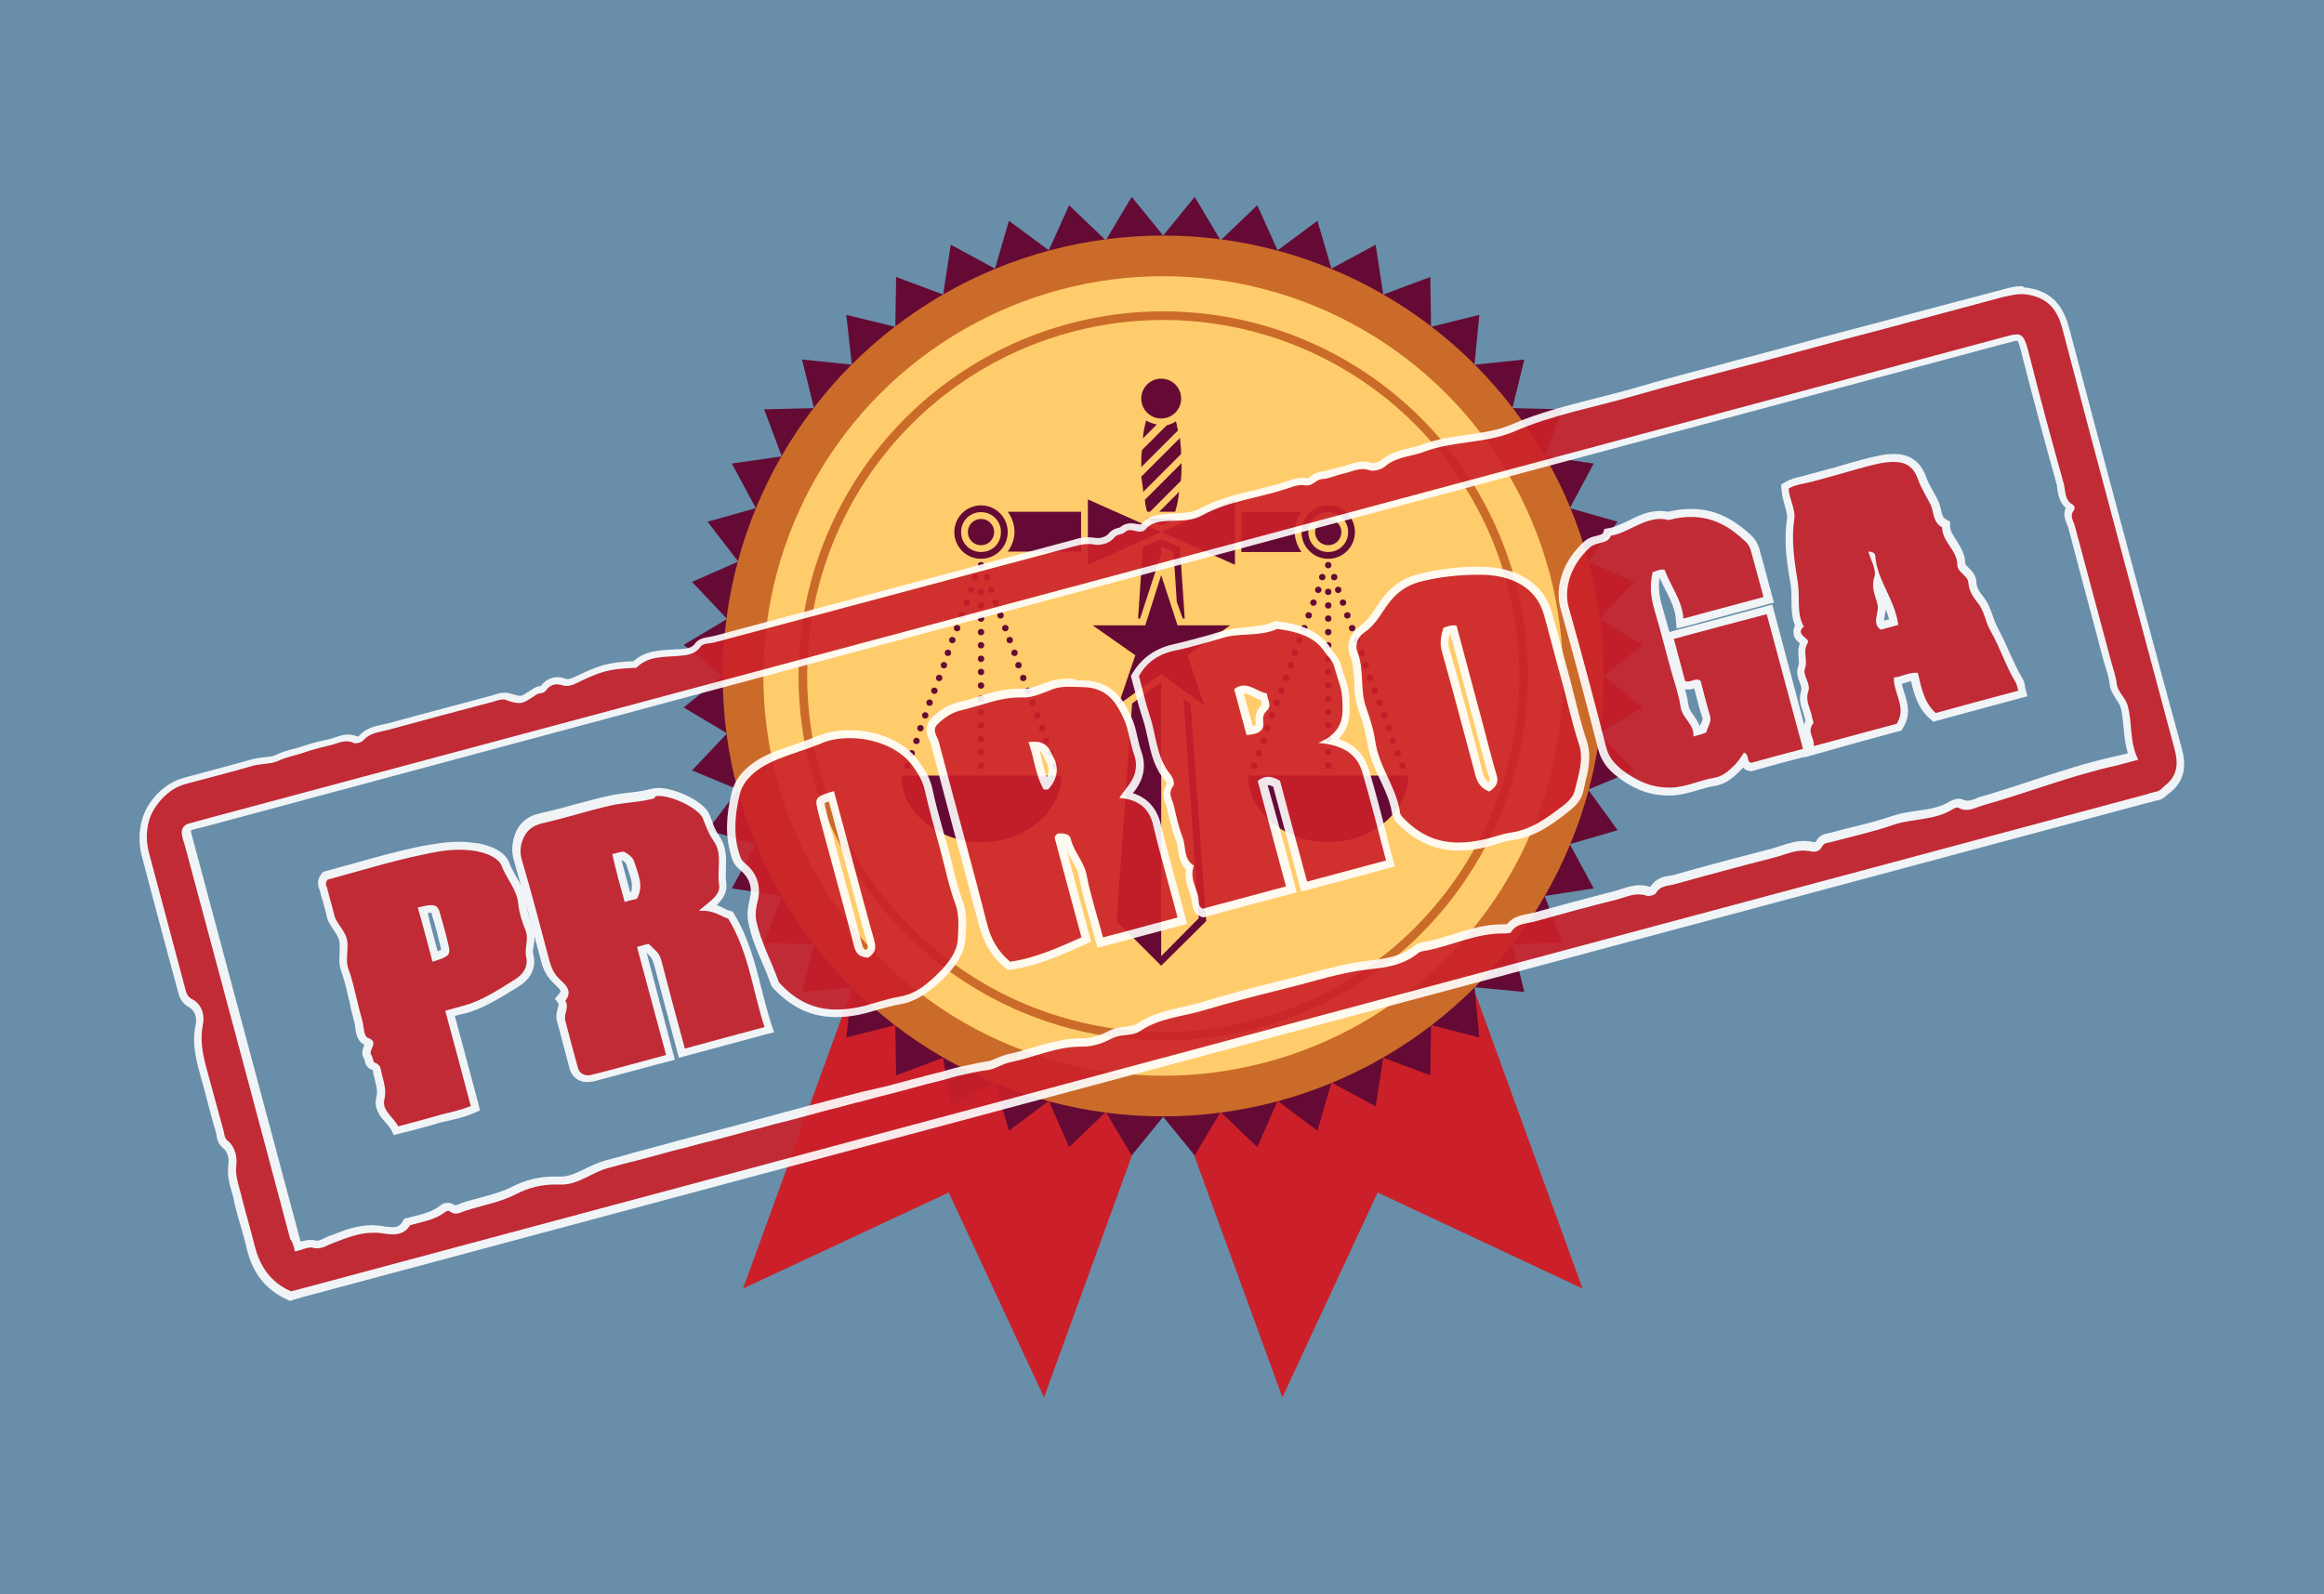 <?xml version="1.0" encoding="utf-8"?>
<!-- Generator: Adobe Illustrator 18.1.1, SVG Export Plug-In . SVG Version: 6.00 Build 0)  -->
<svg version="1.1" id="Layer_1" xmlns="http://www.w3.org/2000/svg" xmlns:xlink="http://www.w3.org/1999/xlink" x="0px" y="0px"
	 viewBox="0 0 583 400" enable-background="new 0 0 583 400" xml:space="preserve">
<rect x="0" y="0" width="583" height="400" fill="#808080" stroke="none"/>
<rect y="0" opacity="0.6" fill="#5998C5" enable-background="new    " width="583" height="400"/>
<g>
	<g id="ribbon">
		<g>
			<polygon fill="#CB2029" points="344.2,124.2 261.9,350.6 238,299.2 186.4,323.3 268.9,96.6 			"/>
			<polygon fill="#CB2029" points="239.2,124.2 321.7,350.6 345.6,299.2 397,323.3 314.7,96.6 			"/>
		</g>
	</g>
	<g id="medal">
		<g>
			<polygon fill="#650A34" points="291.8,59.1 299.7,49.4 306.2,60.3 315.4,51.5 320.5,62.8 330.5,55.4 334,67.4 345.1,61.4 
				347,73.9 358.8,69.5 359,82 371.1,79 369.9,91.5 382.4,90.2 379.4,102.4 391.9,102.7 387.5,114.5 399.8,116.3 393.8,127.5 
				405.8,130.9 398.4,140.9 410,146 401.2,155.3 412.1,161.8 402.3,169.6 412.1,177.5 401.2,184 410,193.3 398.4,198.1 405.8,208.3 
				393.8,211.8 399.8,222.9 387.5,224.8 391.9,236.6 379.4,236.8 382.4,248.9 369.9,247.7 371.1,260.3 359,257.2 358.8,269.8 
				347,265.4 345.1,277.6 334,271.6 330.5,283.7 320.5,276.2 315.4,287.8 306.2,279 299.7,289.9 291.8,280.2 283.9,289.9 277.4,279 
				268.2,287.8 263.1,276.2 253.1,283.7 249.6,271.6 238.5,277.6 236.6,265.4 224.8,269.8 224.6,257.2 212.3,260.3 213.7,247.7 
				201.2,248.9 204.2,236.8 191.7,236.6 196.1,224.8 183.6,222.9 189.6,211.8 177.5,208.3 185.2,198.1 173.6,193.3 182.4,184 
				171.5,177.5 181.3,169.6 171.5,161.8 182.4,155.3 173.6,146 185.2,140.9 177.5,130.9 189.6,127.5 183.6,116.3 196.1,114.5 
				191.7,102.7 204.2,102.4 201.2,90.2 213.7,91.5 212.3,79 224.6,82 224.8,69.5 236.6,73.9 238.5,61.4 249.6,67.4 253.1,55.4 
				263.1,62.8 268.2,51.5 277.4,60.3 283.9,49.4 			"/>
			<circle fill="#CB6B29" cx="291.8" cy="169.6" r="110.5"/>
			<circle fill="#FFCC6B" cx="291.8" cy="169.6" r="100.3"/>
			<circle fill="none" stroke="#CB6B29" stroke-width="2.167" stroke-miterlimit="10" cx="291.8" cy="169.6" r="90.4"/>
		</g>
	</g>
	<g>
		<g>
			<circle fill="#650A34" cx="246.1" cy="192.1" r="0.8"/>
			<circle fill="#650A34" cx="246.1" cy="188.7" r="0.8"/>
			<circle fill="#650A34" cx="246.1" cy="185.4" r="0.8"/>
			<circle fill="#650A34" cx="246.1" cy="182" r="0.8"/>
			<circle fill="#650A34" cx="246.1" cy="178.7" r="0.8"/>
			<circle fill="#650A34" cx="246.1" cy="175.3" r="0.8"/>
			<circle fill="#650A34" cx="246.1" cy="172" r="0.8"/>
			<circle fill="#650A34" cx="246.1" cy="168.6" r="0.8"/>
			<circle fill="#650A34" cx="246.1" cy="165.3" r="0.8"/>
			<circle fill="#650A34" cx="246.1" cy="161.9" r="0.8"/>
			<circle fill="#650A34" cx="246.1" cy="158.6" r="0.8"/>
			<circle fill="#650A34" cx="246.1" cy="155.2" r="0.8"/>
			<circle fill="#650A34" cx="246.1" cy="151.9" r="0.8"/>
			<circle fill="#650A34" cx="246.1" cy="148.5" r="0.8"/>
			<circle fill="#650A34" cx="246.1" cy="141.8" r="0.8"/>
			<circle fill="#650A34" cx="264.7" cy="192.1" r="0.8"/>
			<circle fill="#650A34" cx="263.6" cy="189" r="0.8"/>
			<circle fill="#650A34" cx="262.4" cy="185.9" r="0.8"/>
			<circle fill="#650A34" cx="261.4" cy="182.7" r="0.8"/>
			<circle fill="#650A34" cx="260.2" cy="179.5" r="0.8"/>
			<circle fill="#650A34" cx="259" cy="176.3" r="0.8"/>
			<circle fill="#650A34" cx="257.9" cy="173.3" r="0.8"/>
			<circle fill="#650A34" cx="256.7" cy="170.1" r="0.8"/>
			<circle fill="#650A34" cx="255.5" cy="166.9" r="0.8"/>
			<circle fill="#650A34" cx="254.5" cy="163.8" r="0.8"/>
			<circle fill="#650A34" cx="253.3" cy="160.6" r="0.8"/>
			<circle fill="#650A34" cx="252.2" cy="157.6" r="0.8"/>
			<circle fill="#650A34" cx="251" cy="154.4" r="0.8"/>
			<circle fill="#650A34" cx="249.8" cy="151.2" r="0.8"/>
			<circle fill="#650A34" cx="248.7" cy="148" r="0.8"/>
			<circle fill="#650A34" cx="247.6" cy="144.8" r="0.8"/>
			<circle fill="#650A34" cx="227.6" cy="192.1" r="0.8"/>
			<circle fill="#650A34" cx="228.7" cy="189" r="0.8"/>
			<circle fill="#650A34" cx="229.9" cy="185.9" r="0.8"/>
			<circle fill="#650A34" cx="230.9" cy="182.7" r="0.8"/>
			<circle fill="#650A34" cx="232.1" cy="179.5" r="0.8"/>
			<circle fill="#650A34" cx="233.2" cy="176.3" r="0.8"/>
			<circle fill="#650A34" cx="234.4" cy="173.3" r="0.8"/>
			<circle fill="#650A34" cx="235.6" cy="170.1" r="0.8"/>
			<circle fill="#650A34" cx="236.8" cy="166.9" r="0.8"/>
			<circle fill="#650A34" cx="237.8" cy="163.8" r="0.8"/>
			<circle fill="#650A34" cx="238.9" cy="160.6" r="0.8"/>
			<circle fill="#650A34" cx="240.1" cy="157.6" r="0.8"/>
			<circle fill="#650A34" cx="241.3" cy="154.4" r="0.8"/>
			<circle fill="#650A34" cx="242.5" cy="151.2" r="0.8"/>
			<circle fill="#650A34" cx="243.6" cy="148" r="0.8"/>
			<circle fill="#650A34" cx="244.6" cy="144.8" r="0.8"/>
			<path fill="#650A34" d="M226.1,194.6c0,9,9,16.7,20.1,16.7l0,0c11,0,20.1-7.7,20.1-16.7l0,0H226.1z"/>
			<circle fill="#650A34" cx="246.1" cy="133.5" r="3.3"/>
			<path fill="#650A34" d="M246.1,126.8c-3.7,0-6.7,3-6.7,6.7s3,6.7,6.7,6.7s6.7-3,6.7-6.7S249.8,126.8,246.1,126.8z M246.1,138.5
				c-2.8,0-5-2.2-5-5s2.2-5,5-5s5,2.2,5,5S249,138.5,246.1,138.5z"/>
		</g>
		<g>
			<circle fill="#650A34" cx="333.2" cy="192.1" r="0.8"/>
			<circle fill="#650A34" cx="333.2" cy="188.7" r="0.8"/>
			<circle fill="#650A34" cx="333.2" cy="185.4" r="0.8"/>
			<circle fill="#650A34" cx="333.2" cy="182" r="0.8"/>
			<circle fill="#650A34" cx="333.2" cy="178.7" r="0.8"/>
			<circle fill="#650A34" cx="333.2" cy="175.3" r="0.8"/>
			<circle fill="#650A34" cx="333.2" cy="172" r="0.8"/>
			<circle fill="#650A34" cx="333.2" cy="168.6" r="0.8"/>
			<circle fill="#650A34" cx="333.2" cy="165.3" r="0.8"/>
			<circle fill="#650A34" cx="333.2" cy="161.9" r="0.8"/>
			<circle fill="#650A34" cx="333.2" cy="158.6" r="0.8"/>
			<circle fill="#650A34" cx="333.2" cy="155.2" r="0.8"/>
			<circle fill="#650A34" cx="333.2" cy="151.9" r="0.8"/>
			<circle fill="#650A34" cx="333.2" cy="148.5" r="0.8"/>
			<circle fill="#650A34" cx="333.2" cy="141.8" r="0.8"/>
			<circle fill="#650A34" cx="351.8" cy="192.1" r="0.8"/>
			<circle fill="#650A34" cx="350.6" cy="189" r="0.8"/>
			<circle fill="#650A34" cx="349.4" cy="185.9" r="0.8"/>
			<circle fill="#650A34" cx="348.4" cy="182.7" r="0.8"/>
			<circle fill="#650A34" cx="347.3" cy="179.5" r="0.8"/>
			<circle fill="#650A34" cx="346.1" cy="176.3" r="0.8"/>
			<circle fill="#650A34" cx="344.9" cy="173.3" r="0.8"/>
			<circle fill="#650A34" cx="343.7" cy="170.1" r="0.8"/>
			<circle fill="#650A34" cx="342.6" cy="166.9" r="0.8"/>
			<circle fill="#650A34" cx="341.6" cy="163.8" r="0.8"/>
			<circle fill="#650A34" cx="340.4" cy="160.6" r="0.8"/>
			<circle fill="#650A34" cx="339.2" cy="157.6" r="0.8"/>
			<circle fill="#650A34" cx="338" cy="154.4" r="0.8"/>
			<circle fill="#650A34" cx="336.9" cy="151.2" r="0.8"/>
			<circle fill="#650A34" cx="335.7" cy="148" r="0.8"/>
			<circle fill="#650A34" cx="334.7" cy="144.8" r="0.8"/>
			<circle fill="#650A34" cx="314.6" cy="192.1" r="0.8"/>
			<circle fill="#650A34" cx="315.8" cy="189" r="0.8"/>
			<circle fill="#650A34" cx="317" cy="185.9" r="0.8"/>
			<circle fill="#650A34" cx="318" cy="182.7" r="0.8"/>
			<circle fill="#650A34" cx="319.1" cy="179.5" r="0.8"/>
			<circle fill="#650A34" cx="320.3" cy="176.3" r="0.8"/>
			<circle fill="#650A34" cx="321.5" cy="173.3" r="0.8"/>
			<circle fill="#650A34" cx="322.6" cy="170.1" r="0.8"/>
			<circle fill="#650A34" cx="323.8" cy="166.9" r="0.8"/>
			<circle fill="#650A34" cx="324.8" cy="163.8" r="0.8"/>
			<circle fill="#650A34" cx="326" cy="160.6" r="0.8"/>
			<circle fill="#650A34" cx="327.2" cy="157.6" r="0.8"/>
			<circle fill="#650A34" cx="328.3" cy="154.4" r="0.8"/>
			<circle fill="#650A34" cx="329.5" cy="151.2" r="0.8"/>
			<circle fill="#650A34" cx="330.7" cy="148" r="0.8"/>
			<circle fill="#650A34" cx="331.7" cy="144.8" r="0.8"/>
			<path fill="#650A34" d="M313.1,194.6c0,9,9,16.7,20.1,16.7l0,0c11,0,20.1-7.7,20.1-16.7l0,0H313.1z"/>
			<circle fill="#650A34" cx="333.2" cy="133.5" r="3.3"/>
			<path fill="#650A34" d="M333.2,126.8c-3.7,0-6.7,3-6.7,6.7s3,6.7,6.7,6.7c3.7,0,6.7-3,6.7-6.7S336.9,126.8,333.2,126.8z
				 M333.2,138.5c-2.8,0-5-2.2-5-5s2.2-5,5-5c2.8,0,5,2.2,5,5S336,138.5,333.2,138.5z"/>
		</g>
		<polygon fill="#650A34" points="291.3,133.5 309.8,141.7 309.8,125.3 		"/>
		<polygon fill="#650A34" points="272.9,141.7 291.3,133.5 272.9,125.3 		"/>
		<polygon fill="#650A34" points="291.3,131.8 295,130.1 287.5,130.1 		"/>
		<path fill="#650A34" d="M324.8,133.5c0-1.8,0.7-3.7,1.7-5h-15.1v10h15.1C325.5,137.1,324.8,135.3,324.8,133.5z"/>
		<path fill="#650A34" d="M252.8,128.4c1,1.3,1.7,3.2,1.7,5s-0.7,3.7-1.7,5h18.4v-10H252.8z"/>
		<circle fill="#650A34" cx="291.3" cy="100" r="5"/>
		<g>
			<path fill="#650A34" d="M286.3,116.7c0,0.2,0,0.3,0,0.5l9.2-9.2c-0.2-0.8-0.3-1.7-0.5-2.3c-0.7,0.5-1.5,0.8-2.3,1l-6.2,6.2
				C286.3,114,286.3,115.4,286.3,116.7z"/>
			<path fill="#650A34" d="M287.8,128.4h0.7l7.7-7.7c0.2-1.3,0.2-2.7,0.2-4c0-0.2,0-0.3,0-0.5l-9.2,9.2
				C287.3,126.6,287.5,127.6,287.8,128.4z"/>
			<path fill="#650A34" d="M286.8,123.4l9.5-9.5c0-1.3-0.2-2.7-0.3-4l-9.7,9.7C286.5,120.9,286.7,122.2,286.8,123.4z"/>
			<path fill="#650A34" d="M290.8,128.4h4c0.5-1.5,0.8-3.2,1-5L290.8,128.4z"/>
			<path fill="#650A34" d="M290.2,106.5c-1-0.2-1.8-0.5-2.7-1c-0.3,1.3-0.7,2.8-0.8,4.5L290.2,106.5z"/>
		</g>
		<g>
			<polygon fill="#650A34" points="298.7,176.7 296.9,175.3 300.7,230.4 291.3,239.9 291.3,171.1 284,176.5 280.1,231.1 
				291.3,242.3 302.6,231.1 			"/>
			<polygon fill="#650A34" points="291.3,139 291.3,137.1 294.4,138.5 295.2,151 296.7,155.2 297.2,155.2 296,137.3 291.3,135.3 
				286.7,137.3 285.5,155.2 286,155.2 			"/>
		</g>
		<polygon fill="#650A34" points="291.3,144.3 295.4,156.9 308.6,156.9 297.9,164.4 302.1,177 291.3,169.1 280.6,176.8 284.8,164.4 
			274.1,156.9 287.3,156.9 		"/>
	</g>
</g>
<g opacity="0.9">
	<g>
		<g>
			<path fill="#CB2029" d="M72.7,325c-5-2.2-8.2-6.2-9.7-12.1c-0.4-1.8-0.9-3.6-1.4-5.4c-0.6-2.2-1.2-4.4-1.7-6.7
				c-0.2-0.7-0.4-1.4-0.6-2.1c-0.6-2.1-1.2-4.2-0.9-6.7c0.2-1.6-0.3-3.8-1.8-5.1c-0.9-0.8-1.1-1.8-1.3-2.6c0-0.2-0.1-0.5-0.1-0.7
				c-0.7-2.5-1.4-5-2-7.6c-0.7-2.5-1.3-5-2-7.5c-1-3.8-1.9-7.5-1-11.8c0.4-1.7,0-4.1-2.2-5.4c-1.6-0.9-2-2.3-2.3-3.5
				c-1-3.7-2-7.4-3-11.1c-2-7.5-4.1-15.4-6.1-23c-1-3.8-0.5-8,1.3-11.1c1.2-2.1,3.9-5.8,8.7-7.1c5.4-1.4,10.7-2.8,17-4.6
				c0.9-0.3,1.9-0.4,2.8-0.5c1.2-0.1,2.3-0.2,3-0.6c1.5-0.7,2.9-1.1,4.4-1.5c0.8-0.2,1.6-0.5,2.4-0.7c1.9-0.7,4-1.2,6.6-1.8
				c0.5-0.1,0.9-0.3,1.4-0.4c0.9-0.3,1.9-0.6,2.9-0.6c0.8,0,1.5,0.2,2.2,0.5c0,0,0,0,0.1,0c0.5,0,1-0.3,1.1-0.4
				c1.5-1.9,3.6-2.3,5.4-2.7c0.5-0.1,1-0.2,1.5-0.3c7.7-2.1,16-4.3,26.1-7c0.2-0.1,0.5-0.1,0.7-0.2c0.6-0.2,1.3-0.4,2.1-0.4
				c0.4,0,0.8,0.1,1.3,0.2c1.3,0.4,2.2,0.7,2.8,0.7c0.8,0,1.5-0.4,3.7-1.8l0.3-0.2c0.4-0.3,0.9-0.4,1.3-0.4c0.5-0.1,0.6-0.1,0.7-0.3
				c0.8-1.2,2.1-2,3.5-2c0.5,0,1.1,0.1,1.6,0.3c0.3,0.1,0.6,0.2,0.8,0.2c0.6,0,1.2-0.2,1.8-0.5c6.5-3.1,8.2-3.7,14.6-4
				c0.1,0,0.4,0,0.4,0c0,0,0,0,0,0c2.7-2.6,5.9-2.7,9-2.9c0.6,0,1.1-0.1,1.7-0.1l0.4,0c1.8-0.1,3.7-0.3,4.9-2c0.6-0.9,1.8-1,2.9-1.2
				c0.4-0.1,0.8-0.1,1.1-0.2l16.7-4.5c24.3-6.5,48.7-13,73-19.5l0.4-0.1c1.2-0.3,2.4-0.6,3.7-0.6c0.6,0,1.1,0.1,1.7,0.2
				c0.2,0,0.5,0.1,0.7,0.1c1,0,2.5-0.4,3.4-1.4c0.6-0.8,1.5-1,2.1-1.2c0.3-0.1,0.6-0.1,0.7-0.2c0.6-0.6,1.3-0.8,2.1-0.8
				c0.5,0,1,0.1,1.5,0.2c0.4,0.1,0.8,0.2,1.1,0.2c0.3,0,0.6-0.1,0.8-0.4c1.7-2,4.5-2.2,6.4-2.3c0.4,0,0.9,0,1.3-0.1
				c2.4-0.1,4.7-0.2,6.6-1.2c4.5-2.5,9.3-3.6,14-4.7c2.4-0.6,4.8-1.1,7.1-1.9c0.3-0.1,0.6-0.2,0.9-0.3c1.1-0.4,2.2-0.8,3.5-0.8
				c0.3,0,0.7,0,1,0.1c0.1,0,0.1,0,0.2,0c0.4,0,0.8-0.2,1.4-0.6c0.6-0.4,1.4-0.9,2.4-1c0.9-0.1,1.8-0.3,2.7-0.6
				c0.7-0.2,1.4-0.4,2.2-0.6c0.6-0.1,1.2-0.3,1.8-0.5c1.1-0.3,2.3-0.7,3.6-0.7c0.7,0,1.4,0.1,2,0.3c0.1,0,0.3,0.1,0.5,0.1
				c0.8,0,1.9-0.4,2.5-0.9c2.1-1.8,4.5-2.3,6.9-2.9c1.2-0.3,2.3-0.5,3.3-0.9c3.6-1.3,7.3-1.9,10.9-2.4c4-0.6,7.8-1.1,11.4-2.6
				c6.8-3,14.1-4.8,21.1-6.6c3.1-0.8,6.4-1.6,9.5-2.5c7.1-2,14.3-3.9,21.3-5.8c3.1-0.8,6.2-1.6,9.3-2.5l31.1-8.3l7.5-2
				c7.6-2,15.4-4.1,23.1-6.1l0.7-0.2c1.1-0.3,2.3-0.6,3.7-0.6c0.3,0,0.6,0,0.9,0c5.8,0.6,9,3.5,10.6,9.6c8,30.3,16.3,61.1,24.3,90.9
				l3.9,14.4c0.9,3.2,1.3,7.3-2.9,10.4c-0.2,0.1-0.3,0.3-0.5,0.4c-0.5,0.4-1,1-1.9,1.1c-0.5,0.1-1.1,0.3-1.7,0.4
				c-0.3,0.1-0.5,0.1-0.8,0.2L73,325.1L72.7,325z M506.2,84.5c-0.7,0-1.8,0.3-3.4,0.7l-0.8,0.2c-64.4,17.3-128.9,34.6-193.3,51.8
				L51.6,206.1c-0.4,0.1-0.8,0.2-1.2,0.3c-0.9,0.2-1.8,0.5-2.7,0.8c-0.7,0.2-0.8,0.8-0.8,1.4c0.1,0.7,0.3,1.5,0.5,2.2
				c0.1,0.4,0.2,0.7,0.3,1.1l27,100.9c0.2-0.1,0.4-0.1,0.6-0.2c0.9-0.3,1.8-0.6,2.7-0.6c0.3,0,0.6,0,0.9,0.1
				c0.3,0.1,0.5,0.1,0.8,0.1c0.8,0,1.4-0.3,2.3-0.7c0.4-0.2,0.8-0.4,1.2-0.5l0.9-0.3c3-1.1,6-2.3,9.6-2.3c0.4,0,0.8,0,1.2,0
				c0.5,0,1,0.1,1.5,0.2c0.8,0.1,1.6,0.2,2.3,0.2c1.6,0,2.6-0.6,3.4-1.8l0.2-0.3l0.4-0.1c0.6-0.2,1.2-0.3,1.9-0.5
				c2.4-0.6,4.7-1.2,6.6-2.8c0.4-0.3,1-0.4,1.3-0.4c0.4,0,0.7,0.1,0.9,0.3c0.3,0.2,0.5,0.3,0.8,0.3c0.4,0,0.9-0.2,1.4-0.4
				c0.2-0.1,0.5-0.2,0.7-0.3c1.5-0.5,3.1-0.9,4.6-1.3c2.8-0.7,5.6-1.5,8.3-2.9c3-1.6,6.4-2.4,9.9-2.4c0.5,0,1,0,1.4,0
				c0.2,0,0.3,0,0.5,0c2.2,0,4.3-1,6.5-2.1c1.6-0.8,3.2-1.6,5-2.1c1.5-0.4,3-0.8,4.5-1.2l2-0.6l76.2-20.4c0.6-0.2,1.3-0.4,1.9-0.5
				c1.5-0.4,3.1-0.9,4.6-1.2c0.7-0.1,1.3-0.3,1.9-0.4c1.3-0.3,2.6-0.6,4-0.7c0.8-0.1,1.7-0.5,2.7-0.9c1-0.4,2-0.9,3.1-1.1
				c2-0.4,4.1-1,6-1.6c3.7-1.1,7.6-2.3,11.8-2.3l0.4,0c2.1,0,4.6-0.7,6.8-1.9c1.3-0.7,2.7-0.9,4-1c1.2-0.1,2.3-0.2,3.2-0.8
				c3.5-2.4,7.5-3.3,11.3-4.1c1.6-0.4,3.3-0.7,4.8-1.2c5.9-1.8,12.5-3.5,20.6-5.5c1.9-0.5,3.9-1,5.8-1.5c4.9-1.3,10-2.7,15.2-3.3
				c4.1-0.4,8.5-1.1,11.9-3.9c0.7-0.6,1.6-0.7,2.3-0.8c0.2,0,0.4-0.1,0.6-0.1c2.2-0.4,4.4-1.1,6.6-1.8c3.9-1.2,7.9-2.4,12.2-2.4
				c0.3,0,0.6,0,0.8,0c0,0,0,0,0,0c0.3,0,0.5,0,0.7-0.1c1.3-1.9,3.2-2.2,4.9-2.6c0.5-0.1,1-0.2,1.5-0.3c6.5-1.8,13.3-3.7,20.6-5.5
				c0.5-0.1,1.1-0.3,1.6-0.5c1.3-0.4,2.6-0.9,4.1-0.9c0.8,0,1.5,0.1,2.3,0.4c0,0,0.1,0,0.2,0c0.5,0,1-0.2,1.1-0.3
				c1.1-1.9,2.9-2.2,4.3-2.4c0.4-0.1,0.8-0.1,1.2-0.2c7.3-2,16-4.4,24.6-6.6c0.7-0.2,1.5-0.4,2.3-0.7c1.7-0.6,3.5-1.1,5.5-1.1
				c0.7,0,1.4,0.1,2.2,0.3c0.1,0,0.2,0,0.3,0c0.2,0,1,0,1.2-0.6c0.7-1.4,1.9-1.6,2.7-1.7c0.2,0,0.4-0.1,0.6-0.1
				c1.8-0.5,3.6-0.9,5.4-1.4c3.3-0.8,6.8-1.7,10.1-2.8c2-0.7,4.1-1,6.1-1.3c3-0.4,5.9-0.9,8.4-2.5c0.2-0.1,1-0.6,1.7-0.6
				c0.3,0,0.5,0.1,0.7,0.2c0.4,0.2,0.9,0.4,1.4,0.4c0.8,0,1.6-0.3,2.4-0.6c0.4-0.2,0.9-0.3,1.3-0.4c4.3-1.2,8.6-2.6,12.8-4
				c6.9-2.3,14-4.6,21.2-6.2c1.1-0.2,2.2-0.5,3.3-0.9c0.2-0.1,0.4-0.1,0.7-0.2c-1-2.5-1.2-5-1.4-7.4c-0.2-1.9-0.3-3.6-0.8-5.3
				c-0.2-0.7-0.7-1.4-1.1-2c-0.7-0.9-1.4-2-1.6-3.4c-0.2-1.3-0.6-2.6-1-4c-0.2-0.6-0.4-1.2-0.5-1.9l-2.1-7.7
				c-2.3-8.5-4.6-17.3-6.9-25.9c-0.1-0.2-0.2-0.5-0.3-0.8c-0.4-1-1-2.4,0.1-3.9c0,0,0,0,0,0c-1.9-1.1-2.2-3-2.4-4.5
				c-0.1-0.5-0.1-1-0.3-1.4c-3.1-11.1-6-21.9-8.6-32.1C507.3,84.9,507,84.5,506.2,84.5z"/>
			<path fill="#FFFFFF" d="M506.9,73.8c0.3,0,0.5,0,0.8,0c5.6,0.6,8.3,3.4,9.7,8.8c9.2,35.1,18.7,70.2,28.1,105.3
				c1,3.7,0.8,6.8-2.5,9.3c-0.6,0.5-1.1,1.2-2,1.4c-0.8,0.2-1.7,0.4-2.5,0.7c-154.3,41.3-308.5,82.7-462.8,124c-1,0.3-2,0.5-2.7,0.7
				c-5.2-2.3-7.8-6.3-9.1-11.4c-1-4-2.2-8-3.2-12c-0.6-2.7-1.8-5.3-1.4-8.4c0.2-1.9-0.3-4.5-2.2-6c-0.9-0.7-0.8-1.9-1.1-2.8
				c-1.4-5-2.7-10-4.1-15c-1-3.7-1.8-7.3-1-11.3c0.5-2.3-0.2-5.1-2.7-6.4c-1.3-0.7-1.5-1.7-1.8-2.9c-3-11.4-6.1-22.7-9.1-34.1
				c-0.9-3.6-0.5-7.5,1.2-10.4c1.7-2.9,4.4-5.6,8.1-6.6c5.7-1.5,11.4-3,17-4.6c2-0.5,4.4-0.4,6-1.1c2.2-1.1,4.5-1.4,6.7-2.2
				c2.1-0.7,4.3-1.3,6.5-1.8c1.4-0.3,2.7-1,4.1-1c0.6,0,1.2,0.1,1.8,0.4c0.1,0.1,0.3,0.1,0.5,0.1c0.7,0,1.5-0.3,1.9-0.7
				c1.7-2,4.2-2.1,6.4-2.7c8.7-2.4,17.4-4.7,26.1-7c0.8-0.2,1.6-0.6,2.5-0.6c0.3,0,0.6,0,1,0.2c1.4,0.5,2.3,0.7,3.1,0.7
				c1.2,0,2.1-0.6,4.5-2.2c0.7-0.4,1.7-0.1,2.3-1c0.7-1,1.7-1.5,2.7-1.5c0.4,0,0.9,0.1,1.3,0.2c0.4,0.2,0.8,0.2,1.2,0.2
				c0.8,0,1.6-0.3,2.2-0.6c6.5-3.1,8.1-3.6,14.3-3.9c0.3,0,0.8,0,1-0.1c2.9-2.9,6.6-2.6,10.2-2.9c2-0.2,4.4-0.2,5.9-2.4
				c0.5-0.8,2.2-0.7,3.4-1c29.9-8,59.8-16,89.8-24c1.3-0.3,2.5-0.7,3.9-0.7c0.5,0,1,0,1.5,0.1c0.3,0.1,0.6,0.1,0.9,0.1
				c1.4,0,3.2-0.5,4.2-1.8c0.8-1,2-0.7,2.6-1.3c0.4-0.4,0.9-0.6,1.4-0.6c0.8,0,1.7,0.4,2.5,0.4c0.6,0,1.1-0.2,1.6-0.8
				c1.4-1.7,3.8-1.8,5.7-1.9c2.9-0.1,5.9,0,8.3-1.4c6.6-3.6,14-4.3,20.9-6.6c1.3-0.4,2.7-1,4.1-1c0.3,0,0.6,0,0.9,0.1
				c0.1,0,0.3,0,0.4,0c1.5,0,2.3-1.5,3.8-1.6c1.7-0.1,3.3-0.9,5-1.3c1.7-0.3,3.4-1.2,5.2-1.2c0.6,0,1.1,0.1,1.7,0.3
				c0.2,0.1,0.5,0.1,0.8,0.1c1.1,0,2.4-0.5,3.1-1.1c2.9-2.5,6.6-2.4,9.9-3.7c7.2-2.7,15.3-2,22.4-5c9.8-4.3,20.3-6.1,30.5-9.1
				c10.1-2.9,20.4-5.5,30.6-8.2c10.4-2.8,20.7-5.6,31.1-8.3c10.2-2.7,20.4-5.5,30.6-8.2C504.2,74.2,505.4,73.8,506.9,73.8 M74,314
				c1.5-0.3,2.8-1,4-1c0.2,0,0.4,0,0.6,0.1c0.4,0.1,0.7,0.1,1,0.1c1.5,0,2.5-0.8,3.9-1.3c3.2-1.2,6.4-2.6,10.1-2.6
				c0.4,0,0.8,0,1.1,0c1.2,0.1,2.6,0.4,3.9,0.4c1.6,0,3.2-0.5,4.3-2.3c3.1-0.9,6.3-1.3,8.9-3.4c0.1-0.1,0.4-0.2,0.7-0.2
				c0.1,0,0.2,0,0.3,0.1c0.5,0.4,1,0.6,1.5,0.6c0.8,0,1.6-0.4,2.4-0.7c4.3-1.4,8.8-2.1,13-4.3c2.7-1.4,6-2.3,9.4-2.3
				c0.5,0,0.9,0,1.4,0c0.2,0,0.4,0,0.5,0c4.2,0,7.7-3.2,11.8-4.2c2.2-0.6,4.3-1.2,6.5-1.7c2-0.5,4-1.1,6-1.6
				c2.2-0.6,4.3-1.2,6.5-1.7c2.2-0.6,4.3-1.2,6.5-1.7c2-0.5,4-1.1,6-1.6c2.2-0.6,4.3-1.2,6.5-1.7c2.2-0.6,4.3-1.2,6.5-1.7
				c2-0.5,4-1.1,6-1.6c2.2-0.6,4.3-1.2,6.5-1.7c2.2-0.6,4.3-1.2,6.5-1.7c2.2-0.6,4.3-1.2,6.5-1.7c2-0.5,4-1.1,6-1.6
				c2.2-0.6,4.3-1.2,6.5-1.7s4.3-1.3,6.5-1.7c1.9-0.4,3.9-0.9,5.9-1.1c1.8-0.2,3.8-1.6,5.8-2c5.9-1.2,11.4-3.9,17.6-3.9
				c0.1,0,0.2,0,0.3,0c0,0,0.1,0,0.1,0c2.5,0,5.1-0.8,7.3-2c2.4-1.3,5.1-0.5,7.2-1.9c4.8-3.3,10.6-3.6,15.9-5.2
				c6.8-2,13.7-3.8,20.6-5.5c6.9-1.7,13.7-4,20.9-4.8c4.2-0.4,8.8-1.1,12.4-4.1c0.6-0.5,1.6-0.5,2.5-0.7c6.2-1.3,12.1-4.2,18.6-4.2
				c0.3,0,0.5,0,0.8,0c0,0,0.1,0,0.1,0c0.5,0,1.2-0.1,1.3-0.4c1.4-2.2,3.8-2,5.9-2.6c6.8-1.9,13.7-3.8,20.6-5.5
				c1.8-0.5,3.6-1.3,5.5-1.3c0.6,0,1.3,0.1,1.9,0.3c0.1,0.1,0.3,0.1,0.5,0.1c0.7,0,1.6-0.3,1.9-0.7c1.1-2,3.2-1.8,4.9-2.3
				c8.2-2.3,16.4-4.5,24.6-6.6c2.5-0.6,4.9-1.8,7.5-1.8c0.6,0,1.3,0.1,1.9,0.2c0.2,0,0.3,0.1,0.6,0.1c0.8,0,1.7-0.3,2.1-1.2
				c0.6-1.2,1.7-1,2.6-1.3c5.2-1.4,10.4-2.5,15.5-4.3c4.8-1.6,10.2-1,14.8-3.9c0.3-0.2,0.8-0.4,1.2-0.4c0.1,0,0.2,0,0.3,0.1
				c0.6,0.4,1.3,0.5,1.9,0.5c1.4,0,2.7-0.7,4-1.1c11.4-3.2,22.4-7.6,33.9-10.1c1.6-0.4,3.3-0.9,5.2-1.4c-2.3-4.5-1.4-9.3-2.7-13.7
				c-0.6-2-2.4-3.2-2.7-5.3c-0.2-2-1-4-1.5-6c-3-11.2-6-22.4-9-33.6c-0.3-1.2-1.4-2.5-0.3-3.9c0.4-0.5,0.2-1.2-0.1-1.4
				c-2.3-1.2-1.9-3.6-2.4-5.4c-3-10.7-5.9-21.4-8.6-32.1c-1-4-1.5-5.3-3.2-5.3c-1,0-2.3,0.4-4.5,1c-80.1,21.5-160.2,42.9-240.2,64.4
				c-70,18.8-140.1,37.5-210.1,56.3c-1.3,0.4-2.7,0.7-4,1.1c-1.1,0.4-1.6,1.4-1.5,2.4c0.1,1.2,0.6,2.3,0.9,3.5
				c8.8,32.8,17.6,65.5,26.3,98.3C73.4,311.6,73.7,312.7,74,314 M506.9,71.8c-1.5,0-2.8,0.4-4,0.7c-0.2,0.1-0.4,0.1-0.7,0.2
				c-7.7,2-15.5,4.1-23.1,6.1c-2.5,0.7-5,1.3-7.5,2l-9.9,2.6l-21.2,5.7c-3.1,0.8-6.2,1.6-9.3,2.5c-7,1.8-14.2,3.7-21.3,5.8
				c-3.1,0.9-6.4,1.7-9.5,2.5c-7,1.8-14.3,3.6-21.2,6.6c-3.4,1.5-7.2,2-11.1,2.6c-3.7,0.5-7.5,1-11.2,2.4c-1,0.4-2.1,0.6-3.2,0.9
				c-2.3,0.5-5,1.2-7.3,3.1c-0.4,0.4-1.3,0.7-1.8,0.7c-0.1,0-0.2,0-0.2,0c-0.8-0.2-1.5-0.4-2.3-0.4c-1.4,0-2.7,0.4-3.9,0.8
				c-0.6,0.2-1.2,0.4-1.7,0.5c-0.8,0.2-1.6,0.4-2.3,0.6c-0.9,0.3-1.7,0.5-2.5,0.6c-1.3,0.1-2.2,0.7-2.9,1.2
				c-0.3,0.2-0.7,0.5-0.8,0.5c-0.4-0.1-0.8-0.1-1.2-0.1c-1.5,0-2.7,0.4-3.8,0.8c-0.3,0.1-0.6,0.2-0.9,0.3c-2.3,0.7-4.7,1.3-7,1.9
				c-4.8,1.1-9.7,2.3-14.3,4.8c-1.7,0.9-3.8,1-6.1,1.1c-0.4,0-0.9,0-1.3,0.1c-1.9,0.1-5.1,0.2-7.1,2.6c0,0,0,0-0.1,0.1c0,0,0,0,0,0
				c0,0,0,0,0,0c-0.2,0-0.5-0.1-0.8-0.1c-0.5-0.1-1.1-0.2-1.7-0.2c-1,0-1.9,0.3-2.7,1c-0.1,0-0.2,0.1-0.3,0.1
				c-0.7,0.2-1.7,0.4-2.6,1.5c-0.6,0.7-1.7,1.1-2.6,1.1c-0.2,0-0.4,0-0.5,0c-0.6-0.1-1.2-0.2-1.9-0.2c-1.5,0-2.8,0.3-4,0.7l-0.4,0.1
				c-24.6,6.6-49.5,13.2-73.6,19.7l-16.1,4.3c-0.3,0.1-0.6,0.1-1,0.2c-1.2,0.2-2.7,0.4-3.6,1.6c-0.8,1.2-2.1,1.4-4.1,1.5l-0.4,0
				c-0.6,0-1.1,0.1-1.7,0.1c-3,0.2-6.4,0.3-9.3,2.9c0,0-0.1,0-0.1,0c-6.6,0.3-8.4,1-15,4.1c-0.5,0.2-1,0.4-1.4,0.4
				c-0.2,0-0.3,0-0.5-0.1c-0.6-0.2-1.3-0.4-2-0.4c-1.7,0-3.2,0.8-4.2,2.2c0,0-0.1,0-0.1,0c-0.4,0.1-1.1,0.2-1.7,0.6l-0.3,0.2
				c-1.9,1.2-2.6,1.7-3.1,1.7c-0.5,0-1.3-0.3-2.5-0.6c-0.5-0.2-1-0.2-1.6-0.2c-0.9,0-1.7,0.3-2.4,0.5c-0.2,0.1-0.4,0.1-0.6,0.2
				c-10.1,2.7-18.4,4.9-26.1,7c-0.4,0.1-0.9,0.2-1.4,0.3c-1.9,0.4-4.2,0.9-5.9,2.9c-0.1,0-0.2,0.1-0.3,0.1c-0.8-0.3-1.6-0.5-2.4-0.5
				c-1.2,0-2.3,0.4-3.2,0.7c-0.5,0.2-0.9,0.3-1.3,0.4c-2.7,0.6-4.8,1.1-6.8,1.8c-0.8,0.3-1.5,0.5-2.4,0.7c-1.5,0.4-3,0.8-4.6,1.6
				c-0.6,0.3-1.6,0.4-2.7,0.5c-1,0.1-2,0.2-3,0.5c-6.3,1.7-11.6,3.2-17,4.6c-3.8,1-7.2,3.7-9.4,7.5c-1.9,3.4-2.4,7.8-1.4,11.9
				c2,7.7,4.1,15.5,6.1,23c1,3.7,2,7.4,3,11.1c0.3,1.3,0.8,3,2.8,4.1c1.7,1,2,2.9,1.7,4.3c-1,4.5,0,8.5,1,12.2c0.7,2.5,1.4,5,2,7.4
				c0.7,2.5,1.3,5.1,2.1,7.6c0,0.2,0.1,0.4,0.1,0.6c0.1,0.9,0.4,2.2,1.6,3.2c1.3,1,1.6,2.9,1.4,4.2c-0.4,2.7,0.3,5,0.9,7.1
				c0.2,0.7,0.4,1.3,0.5,2c0.5,2.3,1.1,4.5,1.8,6.7c0.5,1.7,1,3.6,1.4,5.3c1.5,6.3,4.9,10.4,10.2,12.8l0.6,0.3l0.7-0.2l0.3-0.1
				l2.4-0.7l462.8-124c0.3-0.1,0.5-0.1,0.8-0.2c0.6-0.2,1.1-0.3,1.6-0.4c1.2-0.2,1.9-0.9,2.4-1.4c0.1-0.1,0.3-0.3,0.4-0.3
				c4.7-3.5,4.1-8.2,3.2-11.4l-3.9-14.3c-8-29.8-16.3-60.6-24.3-91c-1.7-6.5-5.2-9.7-11.4-10.3C507.6,71.8,507.3,71.8,506.9,71.8
				L506.9,71.8z M75.4,311.5L75,310l-26.3-98.3c-0.1-0.4-0.2-0.8-0.3-1.1c-0.2-0.7-0.4-1.4-0.5-2c0-0.1,0-0.3,0.1-0.3
				c0.8-0.3,1.7-0.5,2.6-0.7c0.4-0.1,0.8-0.2,1.2-0.3L262,150.8l47.8-12.8c63.1-16.9,128.3-34.4,192.4-51.6l0.8-0.2
				c1.4-0.4,2.6-0.7,3.1-0.7c0,0,0,0,0,0c0.4,0.5,0.9,2.5,1.2,3.8c2.6,10.2,5.5,21,8.6,32.1c0.1,0.4,0.2,0.8,0.2,1.3
				c0.2,1.4,0.5,3.3,2.1,4.7c-0.7,1.6-0.1,3.2,0.3,4.1c0.1,0.3,0.2,0.5,0.3,0.7c2.3,8.7,4.6,17.5,6.9,26l2,7.6
				c0.2,0.6,0.4,1.3,0.6,1.9c0.4,1.3,0.8,2.6,0.9,3.9c0.2,1.7,1.1,2.9,1.7,3.9c0.4,0.6,0.8,1.2,1,1.7c0.5,1.6,0.6,3.3,0.8,5.1
				c0.2,2.2,0.4,4.4,1.1,6.7c-1,0.3-2,0.5-2.9,0.7c-7.3,1.6-14.4,3.9-21.3,6.2c-4.2,1.4-8.5,2.8-12.7,4c-0.5,0.1-0.9,0.3-1.3,0.5
				c-0.8,0.3-1.5,0.5-2.1,0.5c-0.3,0-0.6-0.1-0.9-0.2c-0.4-0.2-0.8-0.3-1.2-0.3c-1,0-1.9,0.5-2.3,0.7c-2.4,1.5-5.1,1.9-8,2.3
				c-2.1,0.3-4.2,0.6-6.3,1.3c-3.3,1.1-6.7,2-10,2.8c-1.8,0.4-3.6,0.9-5.4,1.4c-0.2,0-0.3,0.1-0.5,0.1c-0.9,0.2-2.5,0.4-3.4,2.2
				c-0.1,0-0.2,0.1-0.4,0.1c-0.1,0-0.1,0-0.1,0c-0.8-0.2-1.6-0.3-2.4-0.3c-2.1,0-4,0.6-5.8,1.2c-0.8,0.2-1.5,0.5-2.2,0.7
				c-8.6,2.2-17.3,4.5-24.6,6.6c-0.3,0.1-0.7,0.2-1.1,0.2c-1.4,0.2-3.5,0.6-4.8,2.7c-0.1,0-0.2,0.1-0.3,0.1
				c-0.8-0.3-1.6-0.4-2.5-0.4c-1.6,0-3.1,0.5-4.4,0.9c-0.5,0.2-1.1,0.3-1.6,0.5c-7.3,1.9-14.1,3.7-20.6,5.5
				c-0.4,0.1-0.9,0.2-1.4,0.3c-1.6,0.3-3.8,0.7-5.3,2.6c0,0,0,0,0,0c-0.3,0-0.6,0-0.9,0c-4.4,0-8.5,1.2-12.5,2.5
				c-2.2,0.7-4.3,1.3-6.5,1.8c-0.2,0-0.4,0.1-0.5,0.1c-0.9,0.1-1.9,0.3-2.8,1c-3.2,2.6-7.3,3.3-11.3,3.7c-5.3,0.6-10.4,2-15.4,3.3
				c-1.9,0.5-3.9,1-5.8,1.5c-8.2,2-14.7,3.8-20.7,5.6c-1.5,0.5-3.1,0.8-4.8,1.2c-3.9,0.9-8,1.8-11.7,4.3c-0.7,0.4-1.6,0.5-2.7,0.7
				c-1.3,0.1-2.8,0.3-4.3,1.1c-2.1,1.1-4.4,1.8-6.4,1.8l-0.1,0l-0.3,0c-4.3,0-8.3,1.2-12.1,2.3c-2,0.6-4,1.2-5.9,1.6
				c-1.2,0.2-2.3,0.7-3.3,1.1c-0.9,0.4-1.8,0.8-2.4,0.8c-1.4,0.2-2.8,0.5-4.1,0.8c-0.6,0.1-1.3,0.3-1.9,0.4
				c-1.6,0.3-3.2,0.8-4.7,1.2c-0.6,0.2-1.3,0.4-1.9,0.5l-6.5,1.7l-6,1.6L216,274l-6.5,1.7l-6.5,1.7l-3,0.8l-3,0.8l-3.3,0.9l-3.3,0.9
				l-3.3,0.9l-3.3,0.9l-2.7,0.7l-3.4,0.9l-6.5,1.7l-3.3,0.9l-3.3,0.9l-3,0.8l-3,0.8c-0.7,0.2-1.4,0.4-2,0.6c-1.5,0.4-3,0.8-4.5,1.2
				c-1.9,0.5-3.6,1.3-5.2,2.1c-2.1,1-4.1,2-6.1,2c-0.1,0-0.3,0-0.4,0c-0.5,0-1,0-1.5,0c-3.6,0-7.2,0.9-10.3,2.5
				c-2.6,1.3-5.2,2-8.1,2.8c-1.5,0.4-3.1,0.8-4.6,1.3c-0.2,0.1-0.5,0.2-0.7,0.3c-0.4,0.2-0.8,0.3-1.1,0.3c0,0-0.1,0-0.2-0.1
				c-0.3-0.2-0.8-0.5-1.5-0.5c-0.3,0-1.2,0-2,0.7c-1.7,1.4-3.9,2-6.3,2.6c-0.6,0.2-1.3,0.3-1.9,0.5l-0.8,0.2l-0.4,0.7
				c-0.6,1-1.3,1.4-2.5,1.4c-0.7,0-1.4-0.1-2.2-0.2c-0.5-0.1-1.1-0.2-1.6-0.2c-0.4,0-0.9-0.1-1.3-0.1c-3.7,0-6.9,1.2-9.9,2.4
				l-0.9,0.3c-0.5,0.2-0.9,0.4-1.3,0.6c-0.8,0.4-1.3,0.6-1.8,0.6c-0.2,0-0.4,0-0.6-0.1c-0.3-0.1-0.7-0.1-1.1-0.1
				C77.2,311.1,76.3,311.3,75.4,311.5L75.4,311.5z"/>
		</g>
		<g>
			<g>
				<path fill="#CB2029" d="M301.5,229.1c-1.5-0.6-1.6-2-1.7-2.9c0-0.3,0-0.5-0.1-0.8c-0.1-0.7-0.4-1.3-0.6-2
					c-0.6-1.6-1.2-3.5-0.7-5.5c-1.7-1.4-1.9-3.2-2.1-4.8c-0.1-0.8-0.2-1.5-0.5-2.2c-1-2.8-1.7-5.7-2.2-8.2c-0.1-0.3-0.2-0.7-0.3-1.1
					c-0.5-1.2-1.1-2.8,0.4-4.7c0-0.2-0.2-1.1-0.7-1.7c-2.6-3.2-3.4-6.8-4.2-10.4c-0.3-1.6-0.7-3.2-1.2-4.8c-0.8-2.3-1.4-4.7-1.9-6.9
					c-0.3-1-0.5-2-0.8-3l-0.1-0.4l0.2-0.4c2.2-3.7,5.3-5.9,9.8-6.8c3.1-0.6,6.2-1.5,9.2-2.4c1.3-0.4,2.5-0.7,3.8-1.1
					c1.8-0.5,3.6-0.6,5.3-0.8c2.4-0.2,4.6-0.4,6.8-1.4l0.3-0.1l0.3,0c6.3,0.7,10.2,2.6,12.4,5.9c0.3,0.4,0.6,0.8,0.9,1.2
					c0.7,0.9,1.6,2,1.9,3.3c0.2,0.8,0.5,1.6,0.7,2.4c0.5,1.7,1.1,3.4,1.2,5.3l0,0.5c0.2,3.3,0.4,7.3-3.8,10.3c4.7,1,7.7,3.6,8.9,7.8
					c1.5,5.1,2.9,10.4,4.2,15.5c0.6,2.2,1.2,4.4,1.7,6.6l0.3,1l-21.7,5.8l-6.9-25.8c-0.8-0.4-1.5-0.7-2.1-0.7
					c-0.5,0-0.9,0.1-1.4,0.4l7.2,26.8l-22.2,5.9L301.5,229.1z M313.4,183.3c1.1-0.1,1.8-0.4,2.2-0.8c0.1-0.2,0.3-0.5,0.3-1.1
					c-0.1-1.2-0.2-2.5,1.1-3.7c0.6-0.5,0.5-0.9,0.2-1.9c-0.1-0.3-0.2-0.6-0.3-0.9c-0.8-0.2-1.5-0.6-2.1-0.9c-1-0.5-1.8-0.9-2.7-0.9
					c-0.4,0-0.9,0.1-1.4,0.3L313.4,183.3z"/>
				<path fill="#FFFFFF" d="M320.4,157.8c4.9,0.6,9.4,2,11.7,5.5c0.9,1.3,2.3,2.5,2.7,4.2c0.6,2.5,1.8,5,1.9,7.5
					c0.2,4.1,0.8,8.5-6,11.4c6.8,0.5,9.9,3.3,11.1,7.5c2.1,7.3,4,14.6,5.9,22c-6.8,1.8-13.1,3.5-19.8,5.3c-2.3-8.5-4.6-17-6.8-25.3
					c-1-0.6-2-1-3-1c-0.8,0-1.6,0.3-2.6,1c2.3,8.7,4.7,17.5,7.1,26.5c-7,1.9-13.8,3.7-20.9,5.6c-1.2-0.5-0.9-1.9-1.1-3
					c-0.6-2.5-2.2-4.9-1.1-7.8c-2.7-1.7-1.9-4.6-2.8-7c-1-2.6-1.6-5.3-2.2-8c-0.3-1.6-1.7-3-0.2-5c0.5-0.6-0.1-2.1-0.7-2.9
					c-3.6-4.4-3.5-9.9-5.2-14.8c-1.1-3.3-1.8-6.7-2.7-9.9c2-3.4,4.8-5.5,9.2-6.4c4.4-0.9,8.7-2.3,13.1-3.5
					C312.2,158.9,316.4,159.6,320.4,157.8 M312.7,184.4c2.6-0.1,4.5-0.9,4.2-3.1c-0.1-1.1-0.1-2,0.8-2.9c1.5-1.4,0.3-2.6,0.1-4.4
					c-2.1-0.4-3.7-2-5.7-2c-0.8,0-1.6,0.2-2.5,0.9C310.7,176.9,311.7,180.6,312.7,184.4 M320,155.8l-0.5,0.2c-2,0.9-4.1,1.1-6.4,1.3
					c-1.8,0.2-3.6,0.3-5.5,0.8c-1.3,0.3-2.5,0.7-3.8,1.1c-3,0.8-6.1,1.7-9.2,2.4c-4.7,1-8.1,3.4-10.5,7.3l-0.4,0.7l0.2,0.8
					c0.3,1,0.5,2,0.8,3c0.6,2.3,1.2,4.7,2,7c0.5,1.5,0.8,3,1.2,4.7c0.8,3.7,1.6,7.5,4.4,10.8c0.2,0.2,0.3,0.6,0.4,0.8
					c-1.4,2.2-0.7,4.1-0.2,5.3c0.1,0.3,0.2,0.7,0.3,0.9c0.5,2.5,1.2,5.5,2.3,8.3c0.2,0.5,0.3,1.2,0.4,1.9c0.2,1.5,0.5,3.5,2,5.1
					c-0.3,2.1,0.3,4,0.8,5.5c0.2,0.7,0.5,1.3,0.6,1.9c0,0.2,0.1,0.4,0.1,0.6c0.1,1,0.2,3,2.3,3.8l0.6,0.2l0.6-0.2l10.3-2.8l10.6-2.8
					l1.9-0.5l-0.5-1.9l-3-11.4L318,197c0.1,0,0.2,0,0.2,0c0.4,0,0.8,0.2,1.2,0.4l4.2,15.7l2.3,8.7l0.5,1.9l1.9-0.5l15-4l4.7-1.3
					l1.9-0.5l-0.5-1.9c-0.6-2.2-1.2-4.4-1.7-6.6c-1.3-5.1-2.7-10.4-4.2-15.5c-1.2-4.1-3.7-6.7-7.7-8c3.1-3.1,2.9-6.9,2.7-9.9l0-0.5
					c-0.1-2-0.7-3.8-1.3-5.5c-0.3-0.8-0.5-1.6-0.7-2.4c-0.4-1.5-1.3-2.7-2.1-3.7c-0.3-0.4-0.6-0.7-0.8-1.1c-3.1-4.7-9-5.9-13.1-6.4
					L320,155.8L320,155.8z M312,174c0.1,0,0.1,0,0.2,0c0.6,0,1.4,0.4,2.2,0.8c0.5,0.3,1.1,0.6,1.8,0.8c0,0.2,0.1,0.3,0.1,0.4
					c0.1,0.2,0.2,0.6,0.2,0.8c0,0-0.1,0.1-0.1,0.1c-1.7,1.7-1.5,3.6-1.4,4.6c0,0,0,0.3,0,0.4c0,0-0.2,0.2-0.7,0.3L312,174L312,174z"
					/>
			</g>
			<g>
				<path fill="#CB2029" d="M365.9,212.4c-5.7,0-10.4-2.1-14.8-6.6c-0.4-0.4-0.9-1.1-1-1.8c-0.4-3-1.7-5.7-3-8.5
					c-1.3-2.9-2.7-5.9-3.2-9.2c-0.3-2.4-1-5-2.2-8.3c-0.8-2.3-0.9-4.7-1.1-7c-0.1-2.5-0.2-4.8-1.2-7c-0.7-1.7-0.1-4.5,2-5.9
					c2.1-1.4,3.3-3.2,4.5-5.1c0.6-0.9,1.2-1.8,1.9-2.7c2.2-2.7,4.6-4.3,7.8-5.1c4.9-1.3,9.9-1.9,15.3-1.9c9,0,15.2,3.9,17.1,10.7
					c1.1,4,2.1,7.9,3.2,11.9l1.4,5.2c0.4,1.6,0.8,3.1,1.2,4.7c0.9,3.6,1.8,7.2,3,10.7c1.2,3.5,0.3,6.8-0.5,10.1
					c-0.2,0.7-0.4,1.5-0.5,2.2c-0.3,1.3-1.4,2.9-3.2,4.1l-0.6,0.5c-3.8,2.8-7.6,5.7-13.1,6.5c-1.3,0.2-2.5,0.6-3.8,1
					c-0.8,0.2-1.5,0.5-2.3,0.7C370.5,212,368.1,212.4,365.9,212.4z M362.8,158.3c-0.5,1.8-0.7,3.3-0.2,4.9c2.7,9.3,5.2,18.8,7.6,28
					l0.5,2c0.5,1.8,0.9,3.4,2.8,4.3c1.1-0.8,1.3-1.5,1-2.5c-1-3.4-2-7-2.9-10.4c-0.4-1.4-0.7-2.7-1.1-4.1l-6-22.6c0,0,0,0,0,0
					c-0.5,0-1,0.2-1.5,0.4C363,158.2,362.9,158.3,362.8,158.3z"/>
				<path fill="#FFFFFF" d="M371.2,144.2C371.2,144.2,371.2,144.2,371.2,144.2c8.4,0,14.3,3.5,16.1,10c1.6,5.7,3,11.3,4.6,17
					c1.4,5.2,2.5,10.4,4.2,15.5c1.3,4-0.2,7.9-1.1,11.8c-0.3,1.2-1.4,2.5-2.8,3.6c-4,3-7.8,6-13.2,6.8c-2.1,0.3-4.1,1.1-6.2,1.6
					c-2.5,0.6-4.8,0.9-6.9,0.9c-5.7,0-10.1-2.2-14-6.3c-0.3-0.4-0.7-0.8-0.7-1.3c-0.9-6.3-5.3-11.4-6.2-17.8
					c-0.4-2.9-1.3-5.7-2.3-8.5c-1.6-4.5-0.4-9.5-2.2-14c-0.6-1.4,0-3.6,1.6-4.7c3.3-2.2,4.5-5.3,6.7-8c1.9-2.3,4.1-3.9,7.3-4.8
					C361.1,144.7,366.1,144.2,371.2,144.2 M373.6,198.6c1.5-1,2.4-2.1,1.9-3.9c-1.4-4.8-2.6-9.6-3.9-14.5
					c-2.1-7.8-4.2-15.6-6.2-23.2c-0.3-0.1-0.6-0.1-0.8-0.1c-1,0-1.7,0.4-2.5,0.6c-0.6,2-1,3.9-0.4,5.9c2.8,9.9,5.4,19.9,8.1,29.9
					C370.3,195.4,370.8,197.5,373.6,198.6 M371.2,142.2L371.2,142.2L371.2,142.2c-5.5,0-10.6,0.6-15.6,1.9c-3.4,0.9-6,2.6-8.4,5.5
					c-0.8,0.9-1.4,1.9-2,2.8c-1.2,1.8-2.3,3.5-4.2,4.8c-2.3,1.6-3.4,4.8-2.4,7.1c0.8,2,1,4.3,1.1,6.6c0.1,2.4,0.2,4.8,1.1,7.3
					c1.2,3.3,1.8,5.8,2.2,8.1c0.5,3.5,1.9,6.5,3.3,9.5c1.3,2.8,2.5,5.4,2.9,8.3c0.2,1,0.8,1.9,1.3,2.4c4.6,4.7,9.5,6.9,15.5,6.9
					c2.3,0,4.7-0.3,7.4-1c0.8-0.2,1.6-0.4,2.3-0.7c1.3-0.4,2.5-0.8,3.7-0.9c5.7-0.8,9.7-3.8,13.5-6.7l0.6-0.5
					c1.1-0.8,3.1-2.6,3.6-4.7c0.2-0.7,0.3-1.4,0.5-2.2c0.8-3.2,1.7-6.9,0.5-10.7c-1.2-3.5-2.1-7.1-3-10.7c-0.4-1.5-0.8-3.1-1.2-4.7
					c-0.5-1.7-0.9-3.5-1.4-5.2c-1-3.9-2.1-7.9-3.2-11.8C387.2,146.4,380.7,142.2,371.2,142.2L371.2,142.2z M363.7,159
					c0,0,0.1,0,0.1,0l2.3,8.5l3.5,13.2c0.4,1.4,0.7,2.7,1.1,4.1c0.9,3.4,1.8,6.9,2.9,10.4c0.1,0.3,0.2,0.6-0.2,1
					c-1-0.7-1.3-1.7-1.7-3.4l-0.5-2c-2.4-9.2-4.9-18.7-7.6-28C363.2,161.6,363.3,160.5,363.7,159L363.7,159z"/>
			</g>
			<g>
				<path fill="#CB2029" d="M209.9,254.2c-5.7,0-10.4-2.1-14.8-6.6c-0.3-0.3-0.7-0.7-0.8-1.2c-0.6-1.8-1.4-3.6-2.2-5.4
					c-1.4-3.2-2.8-6.5-3.5-10c-0.4-1.9,0-3.8,0.4-5.4c0.8-3.4-0.1-6.1-2.9-8.4c-1.2-1-1.5-2-1.8-2.9c-1.4-4.4-1.3-9.3,0.2-15.4
					c1.3-5.2,6.9-8.1,10.1-9.4c1.6-0.6,3.3-1.2,4.9-1.8c1.8-0.6,3.7-1.3,5.5-2c2.5-1,5.2-1.5,8.1-1.5c6.8,0,13.3,2.9,16.5,7.3
					c1.4,1.9,2.7,4,3.3,6.6c0.7,3.4,1.7,6.9,2.6,10.3c0.4,1.4,0.8,2.8,1.2,4.2c0.4,1.4,0.7,2.8,1.1,4.2c0.8,3.2,1.6,6.6,2.8,9.7
					c1,2.6,0.8,5.2,0.7,7.7c0,0.4,0,0.8-0.1,1.2c-0.2,4.5-3.9,8.3-6.7,10.9c-2.3,2.1-5,4.1-8.9,4.7c-1.8,0.3-3.7,0.8-5.5,1.4
					c-1.1,0.3-2.1,0.6-3.2,0.9C214.5,253.9,212.1,254.2,209.9,254.2z M208.6,199.8c-3,0.9-2.9,1.1-2.5,2.7c0.4,1.8,1,3.7,1.5,5.5
					c0.2,0.8,0.4,1.6,0.7,2.4l1.8,6.9c1.7,6.4,3.5,13.1,5.2,19.6c0.3,1.3,0.6,2.1,2.3,2.3c1.2-0.9,1.2-1.7,0.8-3.1
					c-1.4-5.1-2.8-10.3-4.2-15.4c-0.5-1.9-1-3.7-1.5-5.6L208.6,199.8z"/>
				<path fill="#FFFFFF" d="M213.2,185.2c6.3,0,12.6,2.6,15.7,6.9c1.4,1.9,2.6,3.9,3.1,6.2c1.1,4.9,2.5,9.7,3.8,14.6
					c1.3,4.7,2.2,9.5,3.9,14c1,2.8,0.7,5.7,0.6,8.5c-0.1,3.8-3.1,7.2-6.4,10.2c-2.3,2.1-4.8,3.9-8.4,4.5c-2.9,0.5-5.8,1.5-8.7,2.3
					c-2.5,0.6-4.8,0.9-6.9,0.9c-5.7,0-10.1-2.2-14-6.3c-0.2-0.2-0.5-0.5-0.6-0.8c-1.8-5.1-4.5-9.9-5.6-15.3c-0.3-1.7,0-3.5,0.4-4.9
					c0.9-3.9-0.3-7-3.2-9.4c-1-0.8-1.2-1.6-1.5-2.6c-1.5-4.8-1-9.9,0.2-14.8c1-4,5-6.9,9.5-8.7c3.4-1.4,7-2.4,10.5-3.8
					C207.9,185.6,210.5,185.2,213.2,185.2 M217.8,240.3c2.1-1.4,1.9-2.8,1.5-4.4c-2-7-3.8-14-5.7-21c-1.5-5.5-2.9-10.9-4.4-16.4
					c-4.3,1.2-4.8,1.7-4.2,4.2c0.6,2.7,1.4,5.3,2.1,8c2.4,8.8,4.8,17.6,7.1,26.5C214.6,238.8,215.1,240.1,217.8,240.3 M213.2,183.2
					L213.2,183.2c-3,0-5.9,0.5-8.4,1.6c-1.8,0.7-3.7,1.4-5.5,2c-1.6,0.6-3.3,1.1-5,1.8c-5.9,2.3-9.7,5.9-10.7,10.1
					c-1.6,6.3-1.6,11.4-0.2,15.9l0,0.1c0.3,1,0.7,2.3,2.1,3.4c2.5,2.1,3.3,4.4,2.6,7.4c-0.4,1.7-0.8,3.7-0.4,5.8
					c0.7,3.7,2.1,7,3.5,10.2c0.8,1.8,1.5,3.5,2.1,5.3c0.2,0.7,0.7,1.2,1,1.5l0,0c4.6,4.7,9.5,6.9,15.5,6.9c2.3,0,4.7-0.3,7.4-1
					c1.1-0.3,2.2-0.6,3.2-0.9c1.8-0.5,3.6-1,5.3-1.3c4.1-0.7,7-2.9,9.4-5c2.9-2.6,6.9-6.7,7.1-11.6c0-0.4,0-0.8,0.1-1.2
					c0.1-2.5,0.3-5.3-0.8-8.1c-1.1-3.1-2-6.4-2.7-9.6c-0.3-1.4-0.7-2.8-1.1-4.2c-0.4-1.4-0.8-2.8-1.2-4.2c-0.9-3.3-1.9-6.8-2.6-10.2
					c-0.6-2.8-2-5-3.5-7C227.1,186.2,220.3,183.2,213.2,183.2L213.2,183.2z M206.9,201.5c0.2-0.1,0.6-0.3,1-0.4l1.1,4l2.8,10.4
					c0.5,1.9,1,3.7,1.5,5.6c1.3,5,2.7,10.3,4.2,15.4c0.3,0.9,0.3,1.3-0.2,1.8c-0.7-0.1-0.8-0.5-1.1-1.5c-1.7-6.6-3.5-13.3-5.3-19.8
					c-0.6-2.2-1.2-4.5-1.8-6.7c-0.2-0.8-0.4-1.6-0.7-2.4c-0.5-1.8-1-3.7-1.4-5.5C206.9,201.9,206.9,201.7,206.9,201.5L206.9,201.5z"
					/>
			</g>
			<g>
				<path fill="#CB2029" d="M147.4,270.6c-1.7,0-3-0.9-3.4-2.5c-1.1-4.1-2.3-8.3-3.2-12c-0.2-0.9,0-1.8,0.2-2.6c0.2-0.9,0.3-1.5,0-2
					l-0.4-0.6l0.5-0.6c1.2-1.4,0.6-2.2-1.1-3.8c-0.2-0.2-0.3-0.3-0.5-0.5c-1.8-1.8-2.4-3.8-2.9-5.8c-0.7-2.5-1.4-5.1-2-7.6
					c-1.5-5.6-3-11.3-4.6-16.9c-0.5-1.8-0.5-3.7,0.2-5.6c0.9-2.7,2.9-4.3,5.9-5c2.8-0.6,5.6-1.4,8.3-2.1c2.8-0.8,5.7-1.6,8.6-2.2
					c1.6-0.4,3.3-0.6,4.9-0.8c2-0.3,4-0.5,6-1.1c0.4-0.1,0.9-0.2,1.4-0.2c3.8,0,10.8,3.3,12,6.2c0.2,0.4,0.3,0.8,0.5,1.3
					c0.6,1.5,1.2,3,2.2,4.4c1.6,2.3,1.5,4.9,1.4,7.5c-0.1,1.3-0.1,2.6,0.1,3.8c0.4,2.5-1.4,4.1-3.4,5.8c1.4,0.3,2.5,0.8,3.4,1.2
					c0.6,0.3,1.1,0.5,1.6,0.7l0.4,0.1l0.2,0.3c3.6,6,5.2,12.4,6.8,18.6c0.7,2.9,1.5,5.9,2.4,8.8l0.3,1l-22,5.9l-1.9-7.1
					c-1.3-5-2.7-9.9-4-14.9c-0.6-2.3-0.6-2.4-2.8-4.5l-1.4,0.4l7.3,27.1c0,0-4.6,1.2-6.3,1.7c-4.5,1.2-8.7,2.4-13,3.5
					C148.3,270.5,147.8,270.6,147.4,270.6z M157.4,225.1l1.7-0.5c1-2.3,0.3-4.4-0.5-6.6c-0.2-0.5-0.4-1-0.5-1.5
					c-0.2-0.6-1-1.4-1.9-1.8l0,0c-0.3,0-0.8,0.1-1.2,0.3c-0.1,0-0.2,0-0.3,0.1L157.4,225.1z"/>
				<path fill="#FFFFFF" d="M165.2,199.7c3.7,0,10.1,3.2,11.1,5.6c0.8,2,1.5,4,2.8,5.8c2.2,3.1,0.7,7.2,1.3,10.9
					c0.4,2.6-2.4,4.2-5.1,6.5c0.3,0,0.6,0,0.9,0c3.1,0,4.8,1.5,6.5,2c5.2,8.6,6.1,18.1,9.1,27.2c-6.7,1.8-13.2,3.5-20,5.4
					c-1.9-7-3.8-14-5.6-21c-0.7-2.7-0.7-2.7-3.5-5.3c-0.8,0.2-1.7,0.4-2.9,0.8c2.4,8.9,4.8,17.9,7.3,27.1
					c-6.4,1.7-12.4,3.4-18.4,4.9c-0.4,0.1-0.8,0.2-1.2,0.2c-1.2,0-2.1-0.6-2.5-1.8c-1.1-4-2.2-8-3.2-12c-0.4-1.6,1.1-3.4,0-4.9
					c2.1-2.6-0.2-4.2-1.6-5.6c-1.6-1.6-2.1-3.4-2.6-5.3c-2.2-8.2-4.3-16.4-6.7-24.5c-0.5-1.7-0.4-3.4,0.2-4.9c0.7-2,2.2-3.7,5.2-4.3
					c5.7-1.3,11.2-3.1,16.9-4.4c3.6-0.8,7.3-0.8,11-1.8C164.3,199.7,164.7,199.7,165.2,199.7 M156.7,226.3c1.1-0.3,2.1-0.6,3.1-0.8
					c1.8-3.4,0.2-6.3-0.7-9.3c-0.3-1-1.4-1.9-2.4-2.4c-0.1-0.1-0.3-0.1-0.4-0.1c-0.7,0-1.7,0.4-2.7,0.6
					C154.6,218.7,155.6,222.4,156.7,226.3 M165.2,197.7L165.2,197.7c-0.6,0-1.2,0.1-1.7,0.2c-1.9,0.5-3.9,0.8-5.9,1
					c-1.6,0.2-3.3,0.4-5,0.8c-2.9,0.6-5.8,1.5-8.7,2.2c-2.7,0.8-5.5,1.5-8.2,2.1c-3.4,0.7-5.6,2.6-6.6,5.6c-0.7,2.1-0.8,4.2-0.2,6.2
					c1.6,5.6,3.2,11.3,4.6,16.9c0.7,2.5,1.3,5.1,2,7.6c0.5,2,1.2,4.3,3.2,6.2c0.2,0.2,0.3,0.3,0.5,0.5c1.7,1.6,1.6,1.7,1,2.4l-1,1.2
					l0.9,1.2c0.1,0.1,0,0.7-0.2,1.2c-0.2,0.9-0.5,1.9-0.2,3.1c1.2,4.5,2.2,8.2,3.2,12.1c0.6,2,2.2,3.3,4.4,3.3
					c0.5,0,1.1-0.1,1.7-0.2c4.3-1.1,8.6-2.3,13.1-3.5c1.7-0.5,3.5-0.9,5.3-1.4l1.9-0.5l-0.5-1.9l-2.5-9.5l-4.1-15.5
					c1.4,1.4,1.5,1.7,2,3.5c1.3,5,2.7,10,4,15l1.6,6l0.5,1.9l1.9-0.5l20-5.4l2-0.5l-0.7-2c-0.9-2.9-1.7-5.8-2.4-8.7
					c-1.6-6.3-3.2-12.8-6.9-18.9l-0.4-0.7l-0.8-0.2c-0.4-0.1-0.9-0.3-1.4-0.6c-0.5-0.3-1.1-0.5-1.8-0.8c1.5-1.5,2.7-3.2,2.4-5.5
					c-0.2-1.1-0.1-2.3-0.1-3.6c0.1-2.6,0.2-5.5-1.6-8.1c-0.9-1.3-1.5-2.7-2-4.2c-0.2-0.4-0.3-0.8-0.5-1.3
					C176.7,201.1,169.4,197.7,165.2,197.7L165.2,197.7z M155.9,215.8c0,0,0.1,0,0.1,0c0.7,0.4,1.1,0.9,1.1,1c0.2,0.5,0.3,1,0.5,1.6
					c0.8,2.2,1.2,3.8,0.7,5.4l-0.2,0.1L155.9,215.8L155.9,215.8z"/>
			</g>
			<g>
				<path fill="#CB2029" d="M252.7,242c-3-2.5-5.1-5.9-6.2-10.1c-2.3-8.8-4.7-17.7-7-26.3c-1.7-6.4-3.5-12.9-5.1-19.3
					c-0.1-0.3-0.2-0.6-0.4-0.9c-0.5-1.1-1.3-2.8,0.3-4.4c1.9-1.9,4.2-3.3,6.5-3.8c1.5-0.3,3-0.8,4.5-1.3c3.2-1,6.6-2,10.2-2
					c0.3,0,0.6,0,0.9,0c0.1,0,0.2,0,0.3,0c1.7,0,3.7-0.8,5.5-1.5l0.6-0.2c1.9-0.7,3.8-0.8,5.1-0.8c0.7,0,1.4,0,2.1,0.1
					c0.5,0,1,0,1.5,0c6.7,0.1,9.2,4.4,11.1,8.4c0.8,1.7,1.2,3.6,1.6,5.3c0.3,1.3,0.6,2.5,1,3.7c1.1,3.2,0.5,6.2-2,9.3
					c-0.3,0.4-0.6,0.8-0.9,1.2c4.2,0.8,6.8,3.3,7.7,7.4c1.3,5.3,2.7,10.5,4.2,16c0.6,2.3,1.3,4.7,1.9,7.1l0.3,1l-20.7,5.5l-0.3-1
					c-0.4-1.6-0.9-3.2-1.3-4.7c-1-3.6-2.1-7.3-2.8-11c-0.3-1.6-1.1-3-1.9-4.5c-0.8-1.5-1.7-3-2.1-4.7c-0.1-0.3-0.7-0.5-1.5-0.5
					c-0.1,0-0.3,0-0.4,0c0,0,0,0,0,0.1c2,7.4,3.9,14.7,5.9,22l0.9,3.5l-1,0.4c-5.9,2.6-11.5,5.1-18,6.1l-0.4,0.1L252.7,242z
					 M259.4,187.1c0.4,1.3,0.7,2.6,1,3.8c0.5,2.2,1,4.2,2,6.1c1.7-1.9,2.1-4.3,1.1-6.3c-0.1-0.3-0.3-0.6-0.4-0.9
					C262.4,188.5,261.8,187.1,259.4,187.1C259.4,187.1,259.4,187.1,259.4,187.1z"/>
				<path fill="#FFFFFF" d="M268.1,172.3c1.2,0,2.4,0.1,3.6,0.1c6.1,0.1,8.4,4,10.2,7.9c1.3,2.8,1.5,6,2.6,9c1,2.9,0.4,5.6-1.8,8.3
					c-0.6,0.8-1.2,1.6-1.9,2.6c5.1,0.4,7.6,2.9,8.5,6.9c1.8,7.6,4,15,6.1,23.1c-4.7,1.3-9.1,2.4-13.4,3.6c-1.6,0.4-3.3,0.9-5.3,1.4
					c-1.4-5.3-3.1-10.4-4.1-15.6c-0.6-3.4-3.3-5.9-4-9.2c-0.2-0.9-1.3-1.3-2.5-1.3c-0.3,0-0.6,0-0.9,0.1c-0.2,0.3-0.4,0.4-0.5,0.6
					c-0.1,0.2-0.1,0.3-0.1,0.5c2.2,8.3,4.5,16.7,6.7,24.9c-5.9,2.6-11.6,5.2-17.9,6.1c-3.1-2.6-4.9-5.8-5.8-9.6
					c-3.9-15.2-8.1-30.4-12.1-45.6c-0.4-1.4-1.8-2.9-0.3-4.4c1.6-1.6,3.7-3,6-3.5c4.8-1.1,9.4-3.2,14.5-3.2c0.3,0,0.6,0,0.9,0
					c0.1,0,0.2,0,0.3,0c2.1,0,4.4-1,6.5-1.8C264.9,172.5,266.5,172.3,268.1,172.3 M262,198.1c0.2,0,0.4,0,0.9,0c0,0,0,0,0,0
					c2.3-2.4,2.8-5.4,1.5-7.8c-0.8-1.5-1.4-4.2-4.9-4.2c-0.4,0-0.9,0-1.5,0.1c1.5,4.1,1.7,8.2,3.8,11.8
					C261.8,198.1,261.9,198.1,262,198.1 M268.1,170.3L268.1,170.3c-1.5,0-3.4,0.1-5.5,0.9l-0.6,0.2c-1.7,0.7-3.7,1.4-5.2,1.4
					c-0.1,0-0.1,0-0.2,0c-0.3,0-0.7,0-1,0c-3.8,0-7.2,1-10.5,2.1c-1.5,0.5-2.9,0.9-4.4,1.2c-2.5,0.6-5,2-7,4.1
					c-2.1,2.1-1.1,4.4-0.5,5.6c0.1,0.3,0.3,0.6,0.3,0.8c1.7,6.4,3.4,13,5.1,19.3c2.3,8.6,4.7,17.5,7,26.3c1.2,4.5,3.3,8,6.5,10.6
					l0.7,0.6l0.9-0.1c6.5-1,12.2-3.5,18.2-6.2l0.2-0.1l1.6-0.7l-0.4-1.6l-0.6-2.3c-1.7-6.2-3.4-12.5-5-18.8c0.4,0.8,0.8,1.6,1.2,2.3
					c0.8,1.4,1.6,2.7,1.8,4.2c0.7,3.7,1.8,7.5,2.8,11.1c0.4,1.5,0.9,3.1,1.3,4.7l0.5,1.9l1.9-0.5l2.7-0.7l2.6-0.7l5.2-1.4l8.2-2.2
					l1.9-0.5l-0.5-1.9c-0.6-2.4-1.3-4.7-1.9-7.1c-1.5-5.5-2.9-10.7-4.2-16c-1-4-3.3-6.6-7-7.8c2.7-3.2,3.4-6.7,2.2-10.2
					c-0.4-1.1-0.7-2.3-1-3.6c-0.4-1.8-0.8-3.7-1.7-5.5c-1.4-3.1-4.1-8.9-12-9c-0.5,0-1,0-1.5,0C269.5,170.3,268.8,170.3,268.1,170.3
					L268.1,170.3z M262.6,195c-0.5-1.4-0.9-2.8-1.2-4.3c-0.2-0.8-0.4-1.5-0.6-2.3c0.6,0.3,0.9,1,1.3,2c0.1,0.3,0.3,0.6,0.4,0.9
					C263.2,192.5,263.2,193.8,262.6,195L262.6,195z"/>
			</g>
			<g>
				<path fill="#CB2029" d="M418.6,198.6c-5.5,0-9.4-2.4-12.1-4.4c-2.6-1.9-4-4-4.7-6.6c-3.5-13.6-6.5-24.8-9.4-35.1
					c-1.5-5.3,0.7-11.6,5.7-16c0.8-0.7,1.9-1,2.8-1.2c1.2-0.3,1.9-0.5,2.1-1.2l0.2-0.6l0.6-0.1c1.8-0.3,3.4-1.1,5.2-2
					c2.3-1.1,4.6-2.3,7.3-2.3c0.7,0,1.4,0.1,2.1,0.2c2-0.5,3.9-0.7,5.7-0.7c5.3,0,9.8,2,14.3,6.4c1,1,1.4,2.1,1.7,3
					c0.8,2.6,1.5,5.3,2.2,8.1l1.1,4.3l-22.2,6l-0.1-1.2c-0.2-2.8-1.4-5.1-2.7-7.7c-0.6-1.2-1.3-2.5-1.8-3.8c-0.2,0-0.5,0.1-0.9,0.2
					c-0.2,0.1-0.4,0.1-0.6,0.2c-0.5,2.6-0.4,5.3,0.6,8.3c1.2,3.7,2.1,7.6,3.1,11.3c0.4,1.6,0.8,3.2,1.2,4.8c0.2,0.9,0.5,1.7,0.7,2.6
					c0.6,2,1.2,4,1.5,6.1c0.1,1,0.7,1.9,1.4,2.8c0.7,1,1.5,2.1,1.7,3.4c0.1,0,0.3-0.1,0.4-0.1c0.4-0.1,0.9-0.2,1.1-0.3
					c0.1-0.4,0.3-0.7,0.4-1.1c0.3-0.7,0.6-1.4,0.4-1.9c-0.6-2.1-1.2-4.3-1.7-6.4c-0.2-0.7-0.4-1.4-0.5-2c0,0,0,0,0,0
					c-0.2,0-0.5,0.1-0.8,0.2c-0.4,0.1-0.9,0.3-1.4,0.3c-0.4,0-0.8-0.1-1.2-0.3l-0.4-0.2l-3.2-11.9l25.2-6.8l9.6,35.7l-14.2,3.8
					l-0.3-0.1c-1.2-0.3-1.4-1.3-1.5-1.8c-0.5,0.7-0.9,1.3-1.6,2c-1.5,1.5-3.2,3.2-6,3.7c-1.4,0.2-2.7,0.6-4.1,1.1
					c-2.1,0.6-4.3,1.3-6.6,1.4C419,198.6,418.8,198.6,418.6,198.6z"/>
				<path fill="#FFFFFF" d="M424.2,129.7c5.6,0,9.8,2.5,13.6,6.1c0.9,0.8,1.2,1.6,1.5,2.6c1,3.7,2,7.3,3.1,11.4
					c-6.9,1.8-13.3,3.6-20.1,5.4c-0.3-4.6-3.2-8.1-4.7-12.2c-0.2-0.1-0.5-0.1-0.7-0.1c-0.8,0-1.6,0.5-2.3,0.6
					c-0.8,3.3-0.5,6.3,0.4,9.4c1.6,5.3,2.9,10.7,4.4,16c0.8,2.8,1.8,5.6,2.2,8.5c0.4,2.8,3.5,4.3,3.2,7.4c1.6-0.5,3.2-0.8,3.3-1.2
					c0.3-1.3,1.3-2.5,0.9-3.9c-0.9-3-1.6-6-2.4-8.9c-0.3-0.2-0.6-0.3-0.9-0.3c-0.8,0-1.5,0.5-2.3,0.5c-0.2,0-0.5,0-0.7-0.2
					c-0.9-3.4-1.8-6.8-2.8-10.5c7.7-2.1,15.3-4.1,23.3-6.2c3,11.1,6,22.4,9.1,33.8c-4.3,1.1-8.6,2.3-13,3.5
					c-1.3-0.3-0.3-1.9-1.8-2.6c-0.7,1-1.3,2.1-2.2,3c-1.5,1.5-3,3-5.5,3.4c-3.5,0.6-6.9,2.3-10.5,2.4c-0.2,0-0.4,0-0.6,0
					c-4.7,0-8.2-1.8-11.5-4.2c-2.2-1.7-3.7-3.5-4.3-6c-3-11.7-6.1-23.5-9.4-35.1c-1.2-4.4,0.3-10.4,5.4-15c1.6-1.4,4.4-0.7,5.2-2.9
					c4.3-0.7,7.9-4.2,12.4-4.2c0.7,0,1.4,0.1,2.1,0.3C420.6,129.9,422.5,129.7,424.2,129.7 M424.2,127.7c-1.8,0-3.7,0.2-5.7,0.7
					c-0.7-0.1-1.4-0.2-2.1-0.2c-3,0-5.4,1.2-7.8,2.4c-1.7,0.8-3.3,1.6-4.9,1.9l-1.2,0.2l-0.4,1.1c-0.1,0.2-0.4,0.3-1.4,0.6
					c-1,0.2-2.2,0.5-3.2,1.4c-5.3,4.7-7.6,11.3-6,17c2.9,10.3,5.9,21.5,9.4,35.1c0.7,2.8,2.3,5.1,5,7.1c2.9,2.2,6.9,4.6,12.7,4.6
					c0.2,0,0.4,0,0.7,0c2.5-0.1,4.7-0.8,6.8-1.4c1.4-0.4,2.7-0.8,4-1c3.1-0.5,5-2.4,6.5-3.9c0.2-0.2,0.5-0.5,0.7-0.7
					c0.3,0.4,0.8,0.7,1.4,0.8l0.5,0.1l0.5-0.1l6.9-1.9l6.1-1.6l1.9-0.5l-0.5-1.9L450,172l-4.9-18.4l-0.5-1.9l-1.9,0.5l-11.2,3
					l-12.1,3.2l-0.6,0.2c-0.6-2.1-1.2-4.3-1.8-6.4c-0.8-2.6-1-4.9-0.7-7.2c0.5,1,1,2,1.5,3c1.2,2.4,2.4,4.7,2.6,7.3l0.2,2.4l2.4-0.6
					l12.6-3.4l7.5-2l1.9-0.5l-0.5-1.9c-0.3-1.1-0.6-2.2-0.9-3.3c-0.7-2.8-1.5-5.5-2.2-8.1c-0.3-1.1-0.8-2.3-2-3.5
					C434.5,129.8,429.8,127.7,424.2,127.7L424.2,127.7z M423.4,173c0.6,0,1.1-0.1,1.6-0.3c0.1,0.4,0.2,0.7,0.3,1.1
					c0.5,2.1,1.1,4.3,1.8,6.4c0.1,0.2-0.1,0.8-0.4,1.3c-0.1,0.2-0.2,0.4-0.3,0.7c0,0,0,0,0,0c-0.4-1.1-1.1-2-1.6-2.8
					c-0.6-0.8-1.1-1.6-1.2-2.3c-0.2-1.4-0.5-2.8-0.9-4.2C422.9,173,423.2,173,423.4,173L423.4,173z"/>
			</g>
			<g>
				<path fill="#CB2029" d="M453.9,187.1c0.1-0.6-0.1-1.1-0.4-1.7c-0.4-1.1-0.9-2.5,0.2-4.1c0-0.1,0-0.2-0.1-0.2
					c-0.1-0.2-0.1-0.5-0.2-0.7c-0.1-0.7-0.3-1.3-0.6-2c-0.5-1.4-1-3-0.4-4.9c0.3-0.8,0-1.6-0.4-2.5c-0.4-1-0.9-2.2-0.4-3.4
					c0.3-0.8,0.2-1.5,0.1-2.4c-0.1-1.2-0.3-2.5,0.5-3.9c-0.1-0.1-0.3-0.2-0.4-0.3c-0.6-0.5-1.4-1.2-1.4-2.2c0-0.5,0.2-1,0.6-1.5
					c-1-2.2-1-4.5-1-6.8c0-1.3,0-2.6-0.2-3.8c-0.8-4.9-1.7-10.5-0.9-16.1c0.2-1.3-0.2-2.5-0.6-3.9c-0.4-1.2-0.7-2.4-0.8-3.8l0-0.6
					l0.5-0.3c1.2-0.8,2.6-1.1,4-1.4c0.6-0.1,1.3-0.3,1.9-0.5c1.5-0.4,2.9-0.8,4.4-1.2c0.6-0.2,1.3-0.3,1.9-0.5
					c1.1-0.3,2.3-0.6,3.4-1c2.6-0.7,5.2-1.5,7.9-2c1.3-0.3,2.4-0.4,3.5-0.4c3.6,0,5.8,1.7,7.1,5.2c0.5,1.4,1.2,2.6,1.9,3.9
					c0.4,0.7,0.8,1.4,1.2,2.2c0.4,0.7,0.5,1.5,0.7,2.2c0.3,1.4,0.6,2.4,1.8,3.1l0.5,0.3l0,0.6c0,1.5,0.8,2.7,1.7,4.1
					c1,1.5,2.1,3.1,2,5.2c0,0.6,0.4,1,1.1,1.7c0.7,0.7,1.6,1.6,1.7,3c0.1,1.4,0.7,2.7,2.1,4.3c1.1,1.3,1.6,2.8,2.1,4.3
					c0.4,1,0.7,2.1,1.3,3c1.1,2,2.1,4.1,3,6.2c1,2.3,2,4.6,3.3,6.8c0.3,0.5,0.4,1.1,0.5,1.6c0,0.2,0.1,0.4,0.1,0.7l0.3,1l-22.2,6
					l-0.4-0.4c-2.9-2.6-3.7-5.9-4.5-9.1c-0.1-0.2-0.1-0.5-0.2-0.7c-0.8,0-1.6,0.3-2.5,0.5c-0.6,0.2-1.1,0.4-1.8,0.5
					c0.1,1.1,0.4,2.2,0.8,3.3c0.7,2.4,1.6,5.1-0.2,8l-0.2,0.3l-22.6,6.1L453.9,187.1z M471,145.8c-0.3,1.4,0.1,2.6,0.5,4
					c0.2,0.6,0.4,1.2,0.5,1.8c0.2,0.9,0,1.9-0.2,2.7c-0.3,1.3-0.4,2,0.2,2.6l3-0.8c-0.5-2.6-1.6-5-2.7-7.3
					C471.9,147.8,471.5,146.8,471,145.8z"/>
				<path fill="#FFFFFF" d="M475.1,115.9c3.1,0,5,1.3,6.1,4.5c0.8,2.2,2.1,4.2,3.1,6.2c0.9,1.9,0.5,4.4,2.9,5.7
					c0,3.6,3.8,5.8,3.8,9.3c0,2.1,2.7,2.7,2.8,4.7c0.1,1.7,1,3.3,2.3,4.9c1.7,2,1.9,4.8,3.3,7.2c2.4,4.2,3.8,8.8,6.3,12.9
					c0.3,0.6,0.4,1.3,0.6,2c-7.1,1.9-13.9,3.7-20.7,5.6c-3-2.7-3.6-6.4-4.5-10.1c-0.2,0-0.4,0-0.6,0c-1.9,0-3.5,1-5.4,1.2
					c-0.1,4.1,3.3,7.5,0.7,11.6c-6.7,1.8-13.5,3.6-20.8,5.6c0.3-2-1.8-3.5-0.2-5.6c0.3-0.3-0.1-1-0.2-1.5c-0.3-2.2-1.8-4.1-1-6.5
					c0.8-2.2-1.5-4.1-0.8-5.9c0.8-2.2-0.7-4.2,0.7-6.4c0.7-1.2-3.4-2-1-4.1c-1.9-3.4-0.9-7.3-1.5-11c-0.8-5.2-1.7-10.4-0.9-15.8
					c0.4-2.7-1.2-4.9-1.4-7.8c1.5-1,3.7-1.2,5.7-1.7c2.1-0.6,4.2-1.1,6.2-1.7c3.7-1,7.4-2.2,11.2-3C473,116,474.1,115.9,475.1,115.9
					 M471.8,158c1.3-0.4,2.7-0.7,4.4-1.2c-0.8-6.2-5-10.8-5.7-16.6c-0.1-0.6,0.2-1.8-1.8-1.8c0,0,0,0,0,0c0.6,2.2,2.1,4.5,1.5,6.4
					c-0.9,2.7,0.3,4.7,0.8,6.9C471.5,153.8,469.4,156.3,471.8,158 M475.1,113.9L475.1,113.9c-1.1,0-2.3,0.1-3.6,0.4
					c-2.7,0.5-5.4,1.3-7.9,2c-1.1,0.3-2.3,0.7-3.4,1c-0.6,0.2-1.3,0.3-1.9,0.5c-1.4,0.4-2.9,0.8-4.4,1.2c-0.6,0.2-1.2,0.3-1.8,0.5
					c-1.5,0.3-3,0.7-4.3,1.5l-1,0.6l0.1,1.2c0.1,1.5,0.5,2.9,0.8,4c0.4,1.3,0.7,2.4,0.6,3.4c-0.9,5.8,0,11.4,0.9,16.4
					c0.2,1.2,0.2,2.4,0.2,3.7c0,2.1,0,4.4,0.9,6.7c-0.3,0.5-0.4,1.1-0.4,1.6c0,1.4,0.9,2.3,1.6,2.8c-0.5,1.4-0.4,2.7-0.3,3.8
					c0.1,0.8,0.1,1.4-0.1,2c-0.6,1.6,0,3.1,0.4,4.1c0.3,0.8,0.5,1.4,0.4,1.8c-0.8,2.2-0.1,4,0.4,5.5c0.2,0.7,0.4,1.3,0.5,1.8
					c0,0.2,0.1,0.5,0.1,0.6c-1.1,1.9-0.5,3.6-0.1,4.7c0.2,0.5,0.3,0.9,0.3,1.3l-0.4,3l2.9-0.8L467,186l9.2-2.5l0.8-0.2l0.4-0.7
					c2.1-3.3,1.1-6.4,0.3-8.8c-0.2-0.8-0.5-1.5-0.6-2.2c0.3-0.1,0.6-0.2,0.9-0.3c0.5-0.2,1-0.3,1.4-0.4c0.8,3.3,1.7,6.8,4.8,9.5
					l0.8,0.7l1-0.3l20.7-5.6l1.9-0.5l-0.5-1.9c-0.1-0.2-0.1-0.4-0.1-0.6c-0.1-0.6-0.2-1.3-0.6-1.9c-1.3-2.1-2.2-4.3-3.3-6.6
					c-0.9-2.1-1.9-4.2-3-6.3c-0.5-0.9-0.8-1.8-1.2-2.9c-0.6-1.6-1.1-3.2-2.3-4.7c-1.2-1.4-1.8-2.6-1.8-3.8c-0.1-1.8-1.3-2.9-2-3.6
					c-0.5-0.5-0.8-0.8-0.8-1c0-2.4-1.2-4.2-2.2-5.8c-0.8-1.3-1.6-2.4-1.6-3.5l0-1.2l-1-0.6c-0.8-0.4-1-1-1.3-2.5
					c-0.2-0.7-0.4-1.6-0.8-2.4c-0.4-0.8-0.8-1.5-1.2-2.2c-0.7-1.3-1.4-2.5-1.8-3.8C481.7,115.8,479.1,113.9,475.1,113.9L475.1,113.9
					z M472.6,155.7c0-0.3,0.1-0.6,0.2-1.2c0.1-0.5,0.2-1.1,0.3-1.6c0.3,0.8,0.6,1.7,0.8,2.5l-0.5,0.1L472.6,155.7L472.6,155.7z"/>
			</g>
			<g>
				<path fill="#CB2029" d="M98.9,283c-0.4-0.7-0.9-1.3-1.5-2c-1.2-1.5-2.6-3.1-2.1-5.3c0.5-1.9,0.1-3.4-0.4-5.1l-0.2-0.8
					c-0.1-0.3-0.1-0.5-0.1-0.8c-0.1-0.9-0.2-1.3-1-1.5c-0.8-0.3-1-1.1-1.1-1.6c0-0.2-0.1-0.4-0.1-0.5c-0.9-1-0.4-2.2-0.1-2.9
					c0.1-0.2,0.3-0.8,0.3-0.9c0,0-0.1-0.2-0.7-0.4c-1.3-0.5-1.6-2.1-1.8-3.5c-0.1-0.5-0.1-1-0.3-1.4c-0.3-1.2-0.6-2.3-0.9-3.5
					l-0.4-1.5c-0.2-0.8-0.4-1.6-0.6-2.5c-0.4-1.8-0.9-3.7-1.6-5.4c-0.6-1.5-0.5-3-0.4-4.5c0.1-1.1,0.2-2.1-0.1-3.1
					c-0.2-1-0.8-1.9-1.5-2.8c-0.7-1-1.4-2.1-1.7-3.4c-0.3-1.2-0.6-2.4-0.9-3.6c-0.3-1-0.5-1.9-0.8-2.9c0-0.1-0.1-0.2-0.1-0.3
					c-0.2-0.5-0.6-1.6,0.4-2.8l0.2-0.3l0.3-0.1c2.3-0.6,4.6-1.3,6.9-1.9c5.6-1.6,11.3-3.2,17.1-4.4c2.9-0.6,6.1-1.1,9.2-1.1
					c1.7,0,3.3,0.2,4.8,0.5c3.8,0.8,6.1,2.3,6.9,4.4c0.4,1.1,1,2.2,1.7,3.3c1.1,1.9,2.2,3.8,2.4,6.1c0.2,2.2,0.9,4.3,1.8,6.8
					c0.5,1.3,0.3,2.6,0.2,3.9c-0.1,1-0.2,1.9,0,2.7c0.3,1.2,0.6,4.4-3.3,6.8L129,247c-4.1,2.5-8.3,5.1-12.4,6.2c-1,0.3-3.7,1-3.7,1
					l6.4,23.7l-0.8,0.3c-2,0.9-4.1,1.4-6.2,1.9c-1,0.2-2,0.5-2.9,0.8c-2.2,0.6-4.4,1.2-6.5,1.8c-0.9,0.2-3.5,0.9-3.5,0.9L98.9,283z
					 M109.2,240c2.8-0.9,2.7-1.1,2.4-2.7c-0.6-2.6-1.3-5.3-2.1-7.9c-0.4-1.4-0.6-1.4-1.2-1.4c-0.5,0-1.2,0.1-2.2,0.3L109.2,240z"/>
				<path fill="#FFFFFF" d="M115.1,213.2c1.5,0,3.1,0.1,4.6,0.4c2.9,0.6,5.5,1.8,6.2,3.8c1.2,3.1,3.7,5.7,4.1,9.2
					c0.2,2.4,1,4.7,1.9,7c0.8,2.1-0.4,4.3,0.1,6.5c0.4,1.7,0,3.9-2.9,5.7c-4.3,2.7-8.5,5.4-12.7,6.5c-1.4,0.4-2.9,0.8-4.7,1.3
					c2.2,8.2,4.3,15.9,6.4,23.9c-2.8,1.2-6,1.7-9,2.6c-3.1,0.9-6.2,1.7-9.2,2.5c-1.2-2.3-4.1-4-3.5-6.6c0.6-2.4-0.1-4.4-0.6-6.4
					c-0.3-1.1-0.1-2.4-1.8-3c-0.5-0.2-0.4-1.3-0.8-1.8c-1.1-1.3,2.2-3.3-0.9-4.4c-1.1-0.4-1-2.8-1.4-4.3c-0.5-1.7-0.9-3.3-1.3-5
					c-0.7-2.7-1.2-5.4-2.2-8c-0.9-2.4,0.2-5-0.4-7.5c-0.6-2.4-2.7-3.9-3.2-6.2c-0.5-2.2-1.2-4.3-1.7-6.5c-0.2-0.6-0.7-1.2,0.1-2.2
					c7.8-2.1,15.8-4.6,24-6.3C109,213.8,112,213.2,115.1,213.2 M108.5,241.3c4.2-1.3,4.6-1.7,4-4.2c-0.6-2.7-1.4-5.3-2.1-7.9
					c-0.4-1.5-0.9-2.1-2.2-2.1c-0.8,0-1.8,0.2-3.4,0.6C106.1,232.1,107.2,236.5,108.5,241.3 M115.1,211.2c-3.3,0-6.4,0.6-9.4,1.1
					c-5.8,1.2-11.6,2.8-17.2,4.4c-2.3,0.6-4.6,1.3-6.9,1.9l-0.6,0.2l-0.4,0.5c-1.3,1.7-0.7,3.2-0.5,3.8c0,0.1,0,0.1,0.1,0.2
					c0.2,1,0.5,2,0.8,2.9c0.3,1.2,0.7,2.4,0.9,3.5c0.3,1.5,1.2,2.7,1.9,3.8c0.6,0.9,1.1,1.6,1.3,2.5c0.2,0.8,0.1,1.8,0.1,2.8
					c-0.1,1.5-0.2,3.2,0.4,4.9c0.6,1.7,1.1,3.4,1.5,5.3c0.2,0.8,0.4,1.7,0.6,2.5L88,253c0.3,1.2,0.6,2.3,0.9,3.5
					c0.1,0.3,0.2,0.8,0.2,1.3c0.2,1.5,0.5,3.5,2.3,4.3c0,0,0,0,0,0c-0.3,0.7-1,2.4,0.1,3.8c0,0.1,0,0.1,0,0.2
					c0.1,0.6,0.4,1.9,1.8,2.3c0.1,0,0.1,0,0.2,0.1c0,0.1,0.1,0.4,0.1,0.6c0,0.3,0.1,0.6,0.2,0.9c0.1,0.3,0.1,0.5,0.2,0.8
					c0.4,1.7,0.8,3,0.4,4.6c-0.7,2.7,1,4.8,2.3,6.2c0.5,0.6,1,1.2,1.4,1.8l0.7,1.4l1.5-0.4c0.9-0.2,1.9-0.5,2.8-0.7
					c2.1-0.6,4.3-1.1,6.5-1.8c0.9-0.3,1.9-0.5,2.9-0.7c2.1-0.5,4.3-1,6.3-1.9l1.6-0.7l-0.4-1.7l-2.6-9.7l-3.3-12.3
					c1-0.3,1.9-0.5,2.8-0.7c4.2-1.1,8.5-3.8,12.6-6.3l0.6-0.4c4.4-2.7,4.1-6.4,3.7-7.9c-0.2-0.7-0.1-1.5,0.1-2.4
					c0.2-1.3,0.4-2.8-0.2-4.4c-0.9-2.4-1.5-4.5-1.7-6.5c-0.3-2.6-1.5-4.7-2.6-6.5c-0.6-1.1-1.2-2.1-1.6-3.2c-0.9-2.5-3.5-4.1-7.7-5
					C118.5,211.4,116.8,211.2,115.1,211.2L115.1,211.2z M107.3,229.1c0.4-0.1,0.7-0.1,0.9-0.1c0,0,0,0,0,0c0.1,0.1,0.1,0.3,0.2,0.7
					c0.8,2.6,1.5,5.2,2.1,7.8c0.1,0.4,0.1,0.6,0.2,0.8c-0.2,0.1-0.5,0.2-0.9,0.4l-1.6-5.9L107.3,229.1L107.3,229.1z"/>
			</g>
		</g>
	</g>
</g>
</svg>
